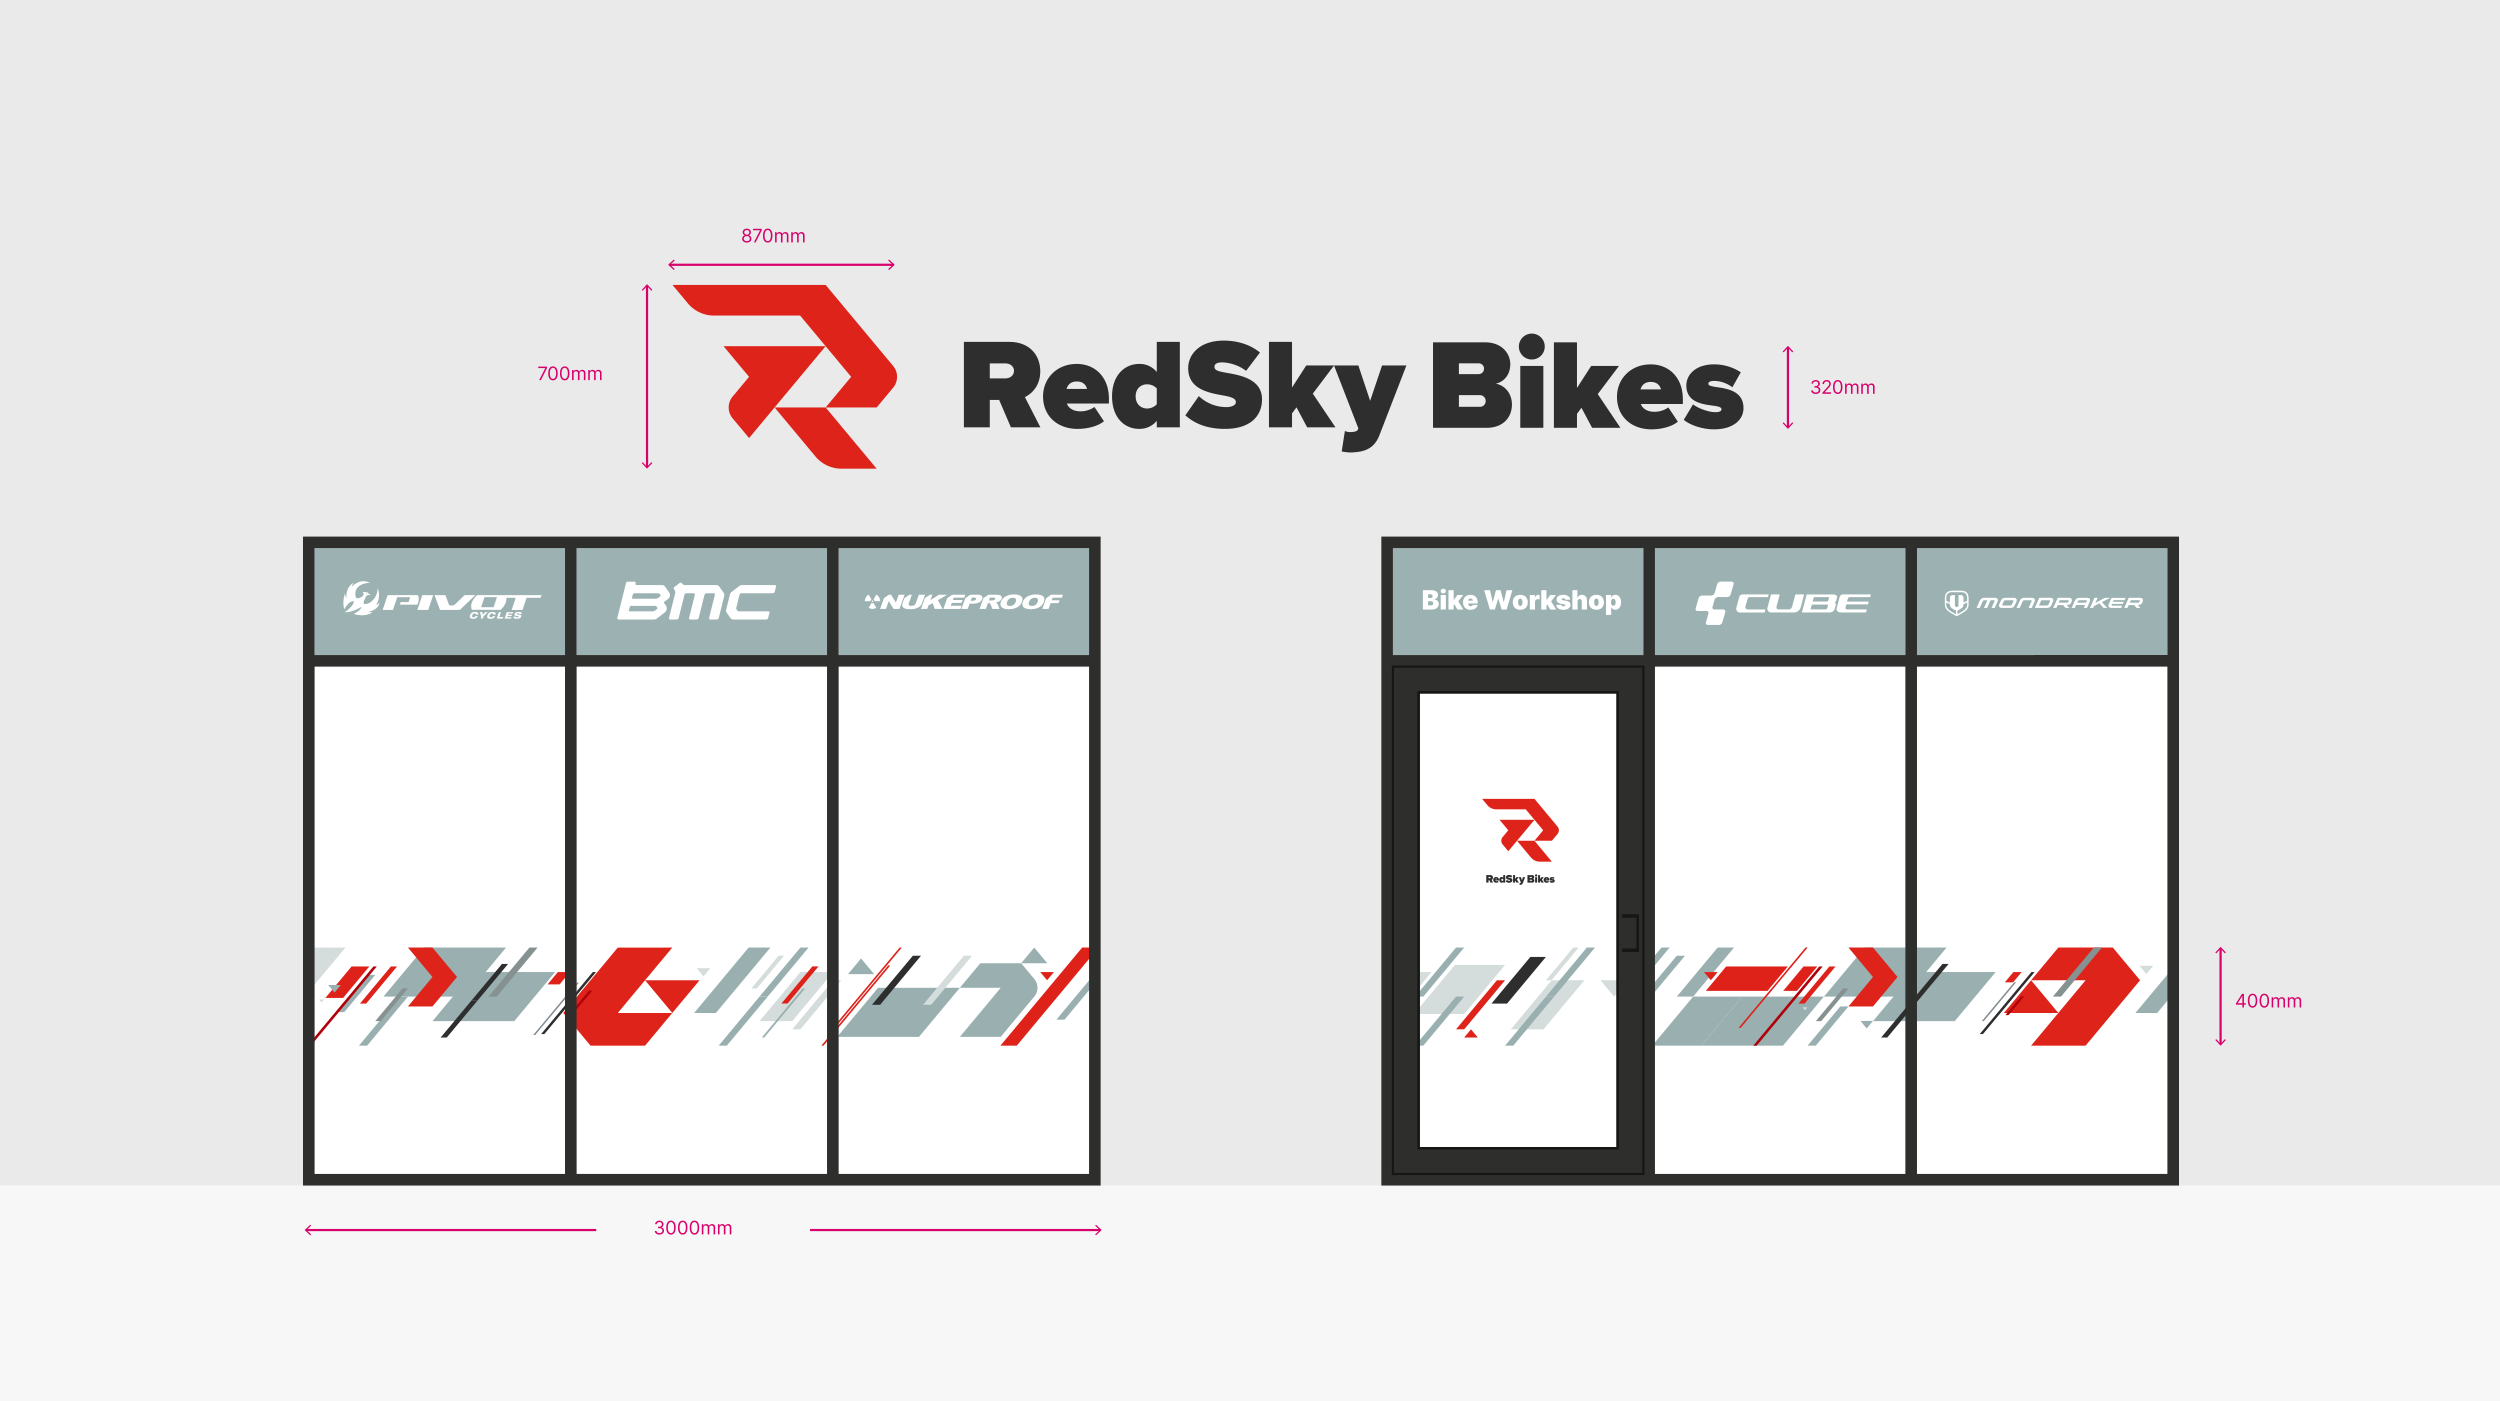 <?xml version="1.0" encoding="UTF-8"?>
<svg xmlns="http://www.w3.org/2000/svg" xmlns:xlink="http://www.w3.org/1999/xlink" width="1609" height="902" viewBox="0 0 1609 902">
  <rect x="0" y="0" width="1609" height="902" fill="#808080" stroke="none"/>
  <defs>
    <clipPath id="clip-Artboard_4">
      <rect width="1609" height="902"></rect>
    </clipPath>
  </defs>
  <g id="Artboard_4" data-name="Artboard – 4" clip-path="url(#clip-Artboard_4)">
    <rect width="1609" height="902" fill="#fff"></rect>
    <path id="Path_7435" data-name="Path 7435" d="M0,0H1609V902H0Z" fill="#f7f7f7" style="mix-blend-mode: multiply;isolation: isolate"></path>
    <rect id="Rectangle_525" data-name="Rectangle 525" width="1609" height="763" fill="#e3e3e3" opacity="0.627"></rect>
    <path id="Path_6696" data-name="Path 6696" d="M1468.346,515.2h161.181V841.708H1468.346Zm168.64,0h161.181V841.708H1636.986Zm329.82,326.505H1805.625V515.2h161.181Z" transform="translate(-571.857 -86.163)" fill="#fff"></path>
    <rect id="Rectangle_132" data-name="Rectangle 132" width="161.181" height="68.782" transform="translate(896.49 352.799)" fill="#9bb1b2"></rect>
    <rect id="Rectangle_133" data-name="Rectangle 133" width="161.181" height="68.782" transform="translate(1065.129 352.799)" fill="#9bb1b2"></rect>
    <rect id="Rectangle_134" data-name="Rectangle 134" width="161.181" height="68.782" transform="translate(1233.768 352.799)" fill="#9bb1b2"></rect>
    <path id="Path_6697" data-name="Path 6697" d="M611.159,453.59H449.978V384.808H611.159Zm-329.82-68.782H442.52V453.59H281.339ZM779.8,453.59H618.617V384.808H779.8Z" transform="translate(-78.881 -32.009)" fill="#9bb1b2"></path>
    <path id="Path_6698" data-name="Path 6698" d="M281.339,515.2H442.52V841.708H281.339Zm168.639,0H611.159V841.708H449.978ZM779.8,841.707H618.617V515.2H779.8Z" transform="translate(-78.881 -86.163)" fill="#fff"></path>
    <path id="Path_6699" data-name="Path 6699" d="M1608.175,683.816h-22.456l5.614,6.737-3.617,4.341a3.743,3.743,0,0,0,0,4.792l3.617,4.341,5.614-6.736,5.615-6.737Z" transform="translate(-620.604 -156.19)" fill="#de231a"></path>
    <path id="Path_6700" data-name="Path 6700" d="M1615.045,683.378a3.743,3.743,0,0,0,0-4.792l-3.617-4.341-5.614-6.736-5.614-6.737h-33.683l3.37,4.043a7.486,7.486,0,0,0,5.75,2.694h18.95l5.614,6.736,5.614,6.737-5.614,6.737h11.228Z" transform="translate(-612.628 -146.62)" fill="#de231a"></path>
    <path id="Path_6701" data-name="Path 6701" d="M1610.536,713.6l3.37,4.043a7.484,7.484,0,0,0,5.75,2.694h7.721l-5.614-6.737-5.614-6.737h-11.228Z" transform="translate(-628.578 -165.76)" fill="#de231a"></path>
    <path id="Path_6702" data-name="Path 6702" d="M1018.767,195.1h-6.021v17.65H996.086V157.743h29.361c12.866,0,19.795,8.577,19.795,18.887,0,9.484-5.526,14.516-9.9,16.66l9.98,19.464h-18.97Zm4.124-23.506h-10.145v9.65h10.145c2.8,0,5.442-1.815,5.442-4.866,0-2.969-2.639-4.784-5.442-4.784" transform="translate(-375.723 62.293)" fill="#2d2e2d"></path>
    <path id="Path_6703" data-name="Path 6703" d="M1104.92,182.005c11.711,0,20.7,8.413,20.7,22.433v3.052H1098.57c.825,2.557,3.711,5.031,8.742,5.031a15.734,15.734,0,0,0,8.99-2.8l6.1,9.155c-3.958,3.382-11.051,4.949-16.989,4.949-12.453,0-22.186-7.835-22.186-20.949,0-11.546,8.825-20.866,21.691-20.866m-6.516,16.083h13.114c-.412-1.732-1.814-4.784-6.6-4.784-4.536,0-6.021,2.969-6.516,4.784" transform="translate(-411.914 52.217)" fill="#2d2e2d"></path>
    <path id="Path_6704" data-name="Path 6704" d="M1187.955,208.547a14.343,14.343,0,0,1-11.217,5.2c-9.65,0-17.568-7.257-17.568-20.949,0-13.2,7.754-20.866,17.568-20.866a14.011,14.011,0,0,1,11.217,5.2V157.743H1202.8v55.011h-14.846Zm0-20.866a8.624,8.624,0,0,0-6.186-2.639c-4.041,0-7.422,2.8-7.422,7.752s3.381,7.835,7.422,7.835a8.712,8.712,0,0,0,6.186-2.721Z" transform="translate(-443.453 62.293)" fill="#2d2e2d"></path>
    <path id="Path_6705" data-name="Path 6705" d="M1248.542,192.044a25.637,25.637,0,0,0,17.732,7.093c3.134,0,6.1-1.072,6.1-3.216s-2.309-3.216-7.752-4.207c-9.072-1.649-22.928-3.793-22.928-17.567,0-9.319,7.753-17.814,22.845-17.814,8.991,0,17.073,2.556,23.342,7.67l-8.908,11.794a27.387,27.387,0,0,0-15.34-5.443c-4.124,0-5.031,1.485-5.031,2.886,0,2.145,2.227,2.887,8.082,3.877,9.073,1.566,22.516,4.206,22.516,16.907,0,12.124-8.99,19.134-23.753,19.134-11.711,0-19.711-3.464-25.567-8.742Z" transform="translate(-476.974 62.879)" fill="#2d2e2d"></path>
    <path id="Path_6706" data-name="Path 6706" d="M1349.622,199.888l-2.887,3.876v8.99h-14.845V157.743h14.845V187.1l9.155-14.186h17.9l-13.69,18.145,14.6,21.691h-18.228Z" transform="translate(-515.186 62.293)" fill="#2d2e2d"></path>
    <path id="Path_6707" data-name="Path 6707" d="M1413.631,226.585c2.887,0,4.7-.5,5.2-1.567l.33-.825-15.67-40.5h15.67l7.588,22.764,7.67-22.764h15.67l-17.32,44.784c-3.547,9.238-10.144,10.969-18.557,11.217a30.244,30.244,0,0,1-5.774-.66l2.062-13.2a7,7,0,0,0,3.134.743" transform="translate(-544.92 51.514)" fill="#2d2e2d"></path>
    <path id="Path_6708" data-name="Path 6708" d="M1512.474,158.236h33.4c11.382,0,16.33,7.588,16.33,14.021,0,6.846-4.041,11.465-9.4,12.619,5.938.907,10.474,6.35,10.474,13.443,0,7.671-5.2,14.928-16.247,14.928h-34.557ZM1542,178.69a3.475,3.475,0,0,0,3.3-3.547,3.381,3.381,0,0,0-3.3-3.382h-12.867v6.929Zm.495,21.031a3.64,3.64,0,0,0,3.876-3.712,3.75,3.75,0,0,0-3.876-3.794h-13.361v7.506Z" transform="translate(-590.184 62.089)" fill="#2d2e2d"></path>
    <path id="Path_6709" data-name="Path 6709" d="M1606.979,156.974a8.33,8.33,0,1,1,8.331,8.329,8.307,8.307,0,0,1-8.331-8.329m.907,12.454h14.845v39.835h-14.845Z" transform="translate(-629.433 66.072)" fill="#2d2e2d"></path>
    <path id="Path_6710" data-name="Path 6710" d="M1663.275,200.38l-2.887,3.876v8.99h-14.846V158.235h14.846V187.6l9.154-14.186h17.9l-13.69,18.145,14.6,21.691H1670.12Z" transform="translate(-645.448 62.089)" fill="#2d2e2d"></path>
    <path id="Path_6711" data-name="Path 6711" d="M1736.673,182.5c11.711,0,20.7,8.412,20.7,22.433v3.052h-27.052c.824,2.556,3.712,5.031,8.742,5.031a15.743,15.743,0,0,0,8.99-2.8l6.1,9.154c-3.958,3.382-11.051,4.949-16.99,4.949-12.454,0-22.185-7.835-22.185-20.949,0-11.546,8.825-20.866,21.691-20.866m-6.516,16.082h13.114c-.412-1.732-1.814-4.783-6.6-4.783-4.537,0-6.021,2.968-6.516,4.783" transform="translate(-674.287 52.012)" fill="#2d2e2d"></path>
    <path id="Path_6712" data-name="Path 6712" d="M1794.438,208.231c3.133,2.474,9.9,5.031,14.351,5.031,3.051,0,3.958-.824,3.958-1.9,0-1.32-1.814-1.815-5.608-2.31-6.681-.907-16.991-2.145-16.991-12.949,0-7.175,6.269-13.608,17.815-13.608a31.279,31.279,0,0,1,17.237,5.113l-5.444,9.65a19.714,19.714,0,0,0-11.711-4.124c-2.144,0-3.711.578-3.711,1.732s1.155,1.65,5.114,2.227c6.681.99,17.484,2.392,17.484,13.526,0,7.918-7.093,13.691-18.887,13.691-7.34,0-15.258-2.557-19.546-6.1Z" transform="translate(-704.819 52.012)" fill="#2d2e2d"></path>
    <path id="Path_6713" data-name="Path 6713" d="M797.224,162.48H731.519l16.426,19.712-10.584,12.7a10.951,10.951,0,0,0,0,14.021l10.584,12.7L764.372,201.9,780.8,182.192Z" transform="translate(-265.846 60.326)" fill="#de231a"></path>
    <path id="Path_6714" data-name="Path 6714" d="M817.325,161.2a10.951,10.951,0,0,0,0-14.021l-10.584-12.7-16.426-19.712L773.889,95.054H675.331l9.859,11.831a21.9,21.9,0,0,0,16.825,7.88h55.447l16.426,19.712,16.426,19.712L773.889,173.9h32.853Z" transform="translate(-242.51 88.329)" fill="#de231a"></path>
    <path id="Path_6715" data-name="Path 6715" d="M804.133,249.618l9.859,11.831a21.9,21.9,0,0,0,16.826,7.88h22.594l-16.426-19.712L820.56,229.906H787.707Z" transform="translate(-289.181 32.323)" fill="#de231a"></path>
    <path id="Path_6716" data-name="Path 6716" d="M1573.073,747.93h-.529v1.55h-1.463v-4.831h2.578a1.607,1.607,0,0,1,1.738,1.659,1.557,1.557,0,0,1-.87,1.463l.876,1.709h-1.666Zm.362-2.064h-.891v.847h.891a.427.427,0,1,0,0-.847" transform="translate(-614.523 -181.455)" fill="#2d2e2d"></path>
    <path id="Path_6717" data-name="Path 6717" d="M1580.638,746.78a1.8,1.8,0,0,1,1.817,1.97v.268h-2.375a.744.744,0,0,0,.768.442,1.379,1.379,0,0,0,.789-.247l.535.8a2.468,2.468,0,0,1-1.491.434,1.838,1.838,0,1,1-.043-3.671m-.573,1.412h1.151a.535.535,0,0,0-.579-.42.544.544,0,0,0-.573.42" transform="translate(-617.701 -182.34)" fill="#2d2e2d"></path>
    <path id="Path_6718" data-name="Path 6718" d="M1587.929,749.111a1.262,1.262,0,0,1-.985.456c-.847,0-1.542-.637-1.542-1.839a1.615,1.615,0,0,1,1.542-1.832,1.231,1.231,0,0,1,.985.457v-1.7h1.3v4.83h-1.3Zm0-1.832a.757.757,0,0,0-.543-.232.685.685,0,0,0,0,1.369.764.764,0,0,0,.543-.239Z" transform="translate(-620.472 -181.455)" fill="#2d2e2d"></path>
    <path id="Path_6719" data-name="Path 6719" d="M1593.249,747.662a2.248,2.248,0,0,0,1.557.623c.275,0,.535-.094.535-.282s-.2-.282-.68-.37c-.8-.144-2.013-.333-2.013-1.542,0-.818.681-1.564,2.006-1.564a3.187,3.187,0,0,1,2.049.673l-.782,1.036a2.4,2.4,0,0,0-1.346-.478c-.363,0-.442.13-.442.254,0,.188.2.254.71.34.8.137,1.977.37,1.977,1.484,0,1.065-.789,1.68-2.086,1.68a3.182,3.182,0,0,1-2.245-.768Z" transform="translate(-623.415 -181.404)" fill="#2d2e2d"></path>
    <path id="Path_6720" data-name="Path 6720" d="M1602.125,748.35l-.254.34v.789h-1.3v-4.83h1.3v2.578l.8-1.245h1.572l-1.2,1.593,1.282,1.9h-1.6Z" transform="translate(-626.771 -181.455)" fill="#2d2e2d"></path>
    <path id="Path_6721" data-name="Path 6721" d="M1607.746,750.694c.254,0,.413-.043.457-.137l.029-.072-1.376-3.556h1.376l.667,2,.673-2h1.376l-1.521,3.933a1.516,1.516,0,0,1-1.63.985,2.641,2.641,0,0,1-.507-.058l.181-1.158a.62.62,0,0,0,.275.065" transform="translate(-629.382 -182.401)" fill="#2d2e2d"></path>
    <path id="Path_6722" data-name="Path 6722" d="M1616.424,744.693h2.934a1.287,1.287,0,0,1,1.434,1.231,1.065,1.065,0,0,1-.826,1.108,1.14,1.14,0,0,1,.92,1.18,1.294,1.294,0,0,1-1.427,1.311h-3.035Zm2.593,1.8a.3.3,0,0,0,.289-.311.3.3,0,0,0-.289-.3h-1.13v.608Zm.043,1.847a.32.32,0,0,0,.34-.326.329.329,0,0,0-.34-.333h-1.174v.659Z" transform="translate(-633.355 -181.473)" fill="#2d2e2d"></path>
    <path id="Path_6723" data-name="Path 6723" d="M1624.723,744.581a.731.731,0,1,1,.732.731.73.73,0,0,1-.732-.731m.08,1.094h1.3v3.5h-1.3Z" transform="translate(-636.802 -181.123)" fill="#2d2e2d"></path>
    <path id="Path_6724" data-name="Path 6724" d="M1629.666,748.393l-.254.34v.789h-1.3v-4.83h1.3v2.578l.8-1.245h1.572l-1.2,1.593,1.281,1.9h-1.6Z" transform="translate(-638.208 -181.473)" fill="#2d2e2d"></path>
    <path id="Path_6725" data-name="Path 6725" d="M1636.111,746.823a1.8,1.8,0,0,1,1.817,1.97v.268h-2.375a.744.744,0,0,0,.768.442,1.38,1.38,0,0,0,.79-.247l.536.8a2.469,2.469,0,0,1-1.491.435,1.838,1.838,0,1,1-.043-3.672m-.573,1.412h1.151a.535.535,0,0,0-.579-.42.544.544,0,0,0-.573.42" transform="translate(-640.741 -182.358)" fill="#2d2e2d"></path>
    <path id="Path_6726" data-name="Path 6726" d="M1641.183,749.082a2.484,2.484,0,0,0,1.26.442c.268,0,.348-.073.348-.167,0-.116-.159-.16-.493-.2-.586-.079-1.491-.188-1.491-1.137,0-.63.55-1.194,1.564-1.194a2.743,2.743,0,0,1,1.514.449l-.478.847a1.729,1.729,0,0,0-1.028-.363c-.188,0-.326.051-.326.152s.1.145.449.2c.586.087,1.536.21,1.536,1.187,0,.7-.623,1.2-1.658,1.2a2.918,2.918,0,0,1-1.717-.536Z" transform="translate(-643.421 -182.358)" fill="#2d2e2d"></path>
    <path id="Path_6727" data-name="Path 6727" d="M572.654,887.594h35.081l17.541-21.049H590.194L607.735,845.5l17.541-21.049H590.194L572.654,845.5l-17.541,21.049Z" transform="translate(-192.582 -214.596)" fill="#de231a"></path>
    <path id="Path_6728" data-name="Path 6728" d="M680.194,860.448H645.113L662.654,881.5Z" transform="translate(-229.96 -229.547)" fill="#de231a"></path>
    <path id="Path_6729" data-name="Path 6729" d="M437.424,851.448l-26.311,31.573h52.622l26.311-31.573Z" transform="translate(-132.777 -225.809)" fill="#99afb0"></path>
    <path id="Path_6730" data-name="Path 6730" d="M383.424,824.448l-26.311,31.573h52.622l26.311-31.573Z" transform="translate(-110.351 -214.596)" fill="#99afb0"></path>
    <path id="Path_6731" data-name="Path 6731" d="M882.95,868.722,856.639,900.3h52.622l26.311-31.573Z" transform="translate(-317.809 -232.983)" fill="#99afb0"></path>
    <path id="Path_6732" data-name="Path 6732" d="M731.375,910.021h-5.262l26.311-31.573h5.262Z" transform="translate(-263.6 -237.023)" fill="#99afb0"></path>
    <path id="Path_6733" data-name="Path 6733" d="M776.375,856.021h-5.262l26.311-31.573h5.262Z" transform="translate(-282.289 -214.596)" fill="#99afb0"></path>
    <path id="Path_6734" data-name="Path 6734" d="M424.06,906.628h-3.947l19.733-23.68h3.947Z" transform="translate(-136.516 -238.892)" fill="#2d2e2d"></path>
    <path id="Path_6735" data-name="Path 6735" d="M457.81,866.128h-3.947l19.733-23.68h3.947Z" transform="translate(-150.532 -222.072)" fill="#2d2e2d"></path>
    <path id="Path_6736" data-name="Path 6736" d="M792.162,883.021H771.113l26.311-31.573h21.049Z" transform="translate(-282.289 -225.809)" fill="#d4dcdc"></path>
    <path id="Path_6737" data-name="Path 6737" d="M298.427,824.453l-23.756,28.509V827.7l2.707-3.251Z" transform="translate(-76.111 -214.598)" fill="#d4dcdc"></path>
    <path id="Path_6738" data-name="Path 6738" d="M765.621,854.5h-3.508l17.541-21.049h3.508Z" transform="translate(-278.551 -218.334)" fill="#d4dcdc"></path>
    <path id="Path_6739" data-name="Path 6739" d="M1118.907,860.622v6.315l-15.787,18.944h-5.262Z" transform="translate(-417.99 -229.619)" fill="#99afb0"></path>
    <path id="Path_6740" data-name="Path 6740" d="M478.067,856.021h-5.262l26.311-31.573h5.262Z" transform="translate(-158.398 -214.596)" fill="#869191"></path>
    <path id="Path_6741" data-name="Path 6741" d="M775.206,901.021h-1.54l26.311-31.573h1.54Z" transform="translate(-283.35 -233.285)" fill="#99afb0"></path>
    <path id="Path_6742" data-name="Path 6742" d="M812.375,892.021h-5.262l26.311-31.573h5.262Z" transform="translate(-297.24 -229.547)" fill="#d4dcdc"></path>
    <path id="Path_6743" data-name="Path 6743" d="M713.146,866.545H699.113l35.081-42.1h14.033Z" transform="translate(-252.387 -214.596)" fill="#99afb0"></path>
    <path id="Path_6744" data-name="Path 6744" d="M883.549,844.084h-1.382L839.113,895.75H840.5Z" transform="translate(-310.53 -222.751)" fill="#de221a"></path>
    <path id="Path_6745" data-name="Path 6745" d="M900.138,865.021h-5.262l26.311-31.573h5.262Z" transform="translate(-333.688 -218.334)" fill="#2d2e2d"></path>
    <path id="Path_6746" data-name="Path 6746" d="M956.375,865.021h-5.262l26.311-31.573h5.262Z" transform="translate(-357.045 -218.334)" fill="#d4dcdc"></path>
    <path id="Path_6747" data-name="Path 6747" d="M1062.343,887.594h-10.524l52.622-63.146h10.524Z" transform="translate(-407.957 -214.596)" fill="#de221a"></path>
    <path id="Path_6748" data-name="Path 6748" d="M335.375,910.021h-5.262l26.311-31.573h5.262Z" transform="translate(-99.137 -237.023)" fill="#99afb0"></path>
    <path id="Path_6749" data-name="Path 6749" d="M351.621,890.5h-3.508l17.541-21.049h3.508Z" transform="translate(-106.613 -233.285)" fill="#869191"></path>
    <path id="Path_6750" data-name="Path 6750" d="M407.793,833.92l-7.893-9.472H384.113l7.893,9.472,7.893,9.472-7.893,9.472-7.893,9.472H399.9l7.893-9.472,7.893-9.472Z" transform="translate(-121.564 -214.596)" fill="#de231a"></path>
    <path id="Path_6751" data-name="Path 6751" d="M896.149,824.448h-1.382l-43.054,51.665H853.1Z" transform="translate(-315.763 -214.596)" fill="#de221a"></path>
    <path id="Path_6752" data-name="Path 6752" d="M1095.488,851.448h-8.77l4.385,5.262Z" transform="translate(-417.197 -225.809)" fill="#de221a"></path>
    <path id="Path_6753" data-name="Path 6753" d="M868.521,846.553h16.833l-8.417-10.1Z" transform="translate(-322.743 -219.582)" fill="#99afb0"></path>
    <path id="Path_6754" data-name="Path 6754" d="M1017.95,857.509H991.639l13.156-15.787h26.311l8.476,10.172a8.772,8.772,0,0,1,0,11.23l-8.476,10.172-13.156,15.787H991.639l13.156-15.787Z" transform="translate(-373.876 -221.77)" fill="#99afb0"></path>
    <path id="Path_6755" data-name="Path 6755" d="M1059.113,834.548h16.833l-8.417-10.1Z" transform="translate(-401.898 -214.596)" fill="#99afb0"></path>
    <path id="Path_6756" data-name="Path 6756" d="M710.685,847.146h-8.77l4.385,5.262Z" transform="translate(-253.55 -224.023)" fill="#d4dcdc"></path>
    <path id="Path_6757" data-name="Path 6757" d="M311.206,878.52H307.22l19.929-23.914h3.986Z" transform="translate(-89.63 -227.121)" fill="#99afb0"></path>
    <path id="Path_6758" data-name="Path 6758" d="M335.277,869.138h-3.986l19.929-23.914h3.986Z" transform="translate(-99.627 -223.224)" fill="#de221a"></path>
    <path id="Path_6759" data-name="Path 6759" d="M799.148,869.1h-3.986l19.929-23.914h3.986Z" transform="translate(-292.276 -223.208)" fill="#de221a"></path>
    <path id="Path_6760" data-name="Path 6760" d="M321.533,845.224l-16.876,20.251H293.227L310.1,845.224Z" transform="translate(-83.818 -223.225)" fill="#de221a"></path>
    <path id="Path_6761" data-name="Path 6761" d="M318.157,845.224l-42.5,51H273.47l42.5-51Z" transform="translate(-75.612 -223.225)" fill="#b00009"></path>
    <path id="Path_6762" data-name="Path 6762" d="M289.451,881.6h-3.213l1.607,1.928Z" transform="translate(-80.915 -238.334)" fill="#d4dcdc"></path>
    <path id="Path_6763" data-name="Path 6763" d="M304.46,865.636h-8.1l4.05,4.86Z" transform="translate(-85.119 -231.702)" fill="#99afb0"></path>
    <path id="Path_6764" data-name="Path 6764" d="M552.151,851.448l-6.6,7.917h-7.743l6.6-7.917Z" transform="translate(-185.396 -225.809)" fill="#de221a"></path>
    <path id="Path_6765" data-name="Path 6765" d="M532.776,891.346h-2.071l33.249-39.9h2.071Z" transform="translate(-182.445 -225.809)" fill="#2d2e2d"></path>
    <path id="Path_6766" data-name="Path 6766" d="M568.3,883.924h-2.013l10.063-12.075h2.013Z" transform="translate(-197.225 -234.282)" fill="#b00009"></path>
    <path id="Path_6767" data-name="Path 6767" d="M523.288,896.74H522L550.118,863H551.4Z" transform="translate(-178.831 -230.608)" fill="#848c92"></path>
    <path id="Path_6768" data-name="Path 6768" d="M1619.139,892.021H1598.09l26.311-31.573h21.049Z" transform="translate(-625.74 -229.547)" fill="#d4dcdc"></path>
    <path id="Path_6769" data-name="Path 6769" d="M1523.841,875.166h-32.3l26.311-31.573h32.3Z" transform="translate(-581.49 -222.547)" fill="#d4dcdc"></path>
    <path id="Path_6770" data-name="Path 6770" d="M2223.406,824.448h-35.082L2170.784,845.5h35.082l-17.541,21.049-17.541,21.049h35.082l17.541-21.049,17.541-21.049Z" transform="translate(-863.586 -214.596)" fill="#de231a"></path>
    <path id="Path_6771" data-name="Path 6771" d="M2140.784,881.5h35.081l-17.541-21.049Z" transform="translate(-851.128 -229.547)" fill="#de231a"></path>
    <path id="Path_6772" data-name="Path 6772" d="M2023.095,851.448l-26.311,31.573h52.622l26.311-31.573Z" transform="translate(-791.322 -225.809)" fill="#99afb0"></path>
    <path id="Path_6773" data-name="Path 6773" d="M1833.962,878.448l-26.311,31.573h52.622l26.311-31.573Z" transform="translate(-712.774 -237.023)" fill="#99afb0"></path>
    <path id="Path_6774" data-name="Path 6774" d="M1969.095,824.448l-26.311,31.573h52.622l26.311-31.573Z" transform="translate(-768.896 -214.596)" fill="#99afb0"></path>
    <path id="Path_6775" data-name="Path 6775" d="M2045.25,842.448l-19.733,23.68-19.733,23.68h3.947l19.733-23.68,19.733-23.68Z" transform="translate(-795.061 -222.072)" fill="#2d2e2d"></path>
    <path id="Path_6776" data-name="Path 6776" d="M2200.046,856.021h-5.262l26.311-31.573h5.262Z" transform="translate(-873.554 -214.596)" fill="#869191"></path>
    <path id="Path_6777" data-name="Path 6777" d="M2310.824,844.733v16.839l-11.168,13.4h-14.032Z" transform="translate(-911.281 -223.02)" fill="#99afb0"></path>
    <path id="Path_6778" data-name="Path 6778" d="M1597.046,910.021h-5.262l26.311-31.573h5.262Z" transform="translate(-623.122 -237.023)" fill="#99afb0"></path>
    <path id="Path_6779" data-name="Path 6779" d="M1642.046,856.021h-5.262l26.311-31.573h5.262Z" transform="translate(-641.811 -214.596)" fill="#99afb0"></path>
    <path id="Path_6780" data-name="Path 6780" d="M1640.292,845.5h-3.508l17.541-21.049h3.508Z" transform="translate(-641.811 -214.596)" fill="#d4dcdc"></path>
    <path id="Path_6781" data-name="Path 6781" d="M1586.807,864.8h-10.023l25.058-30.07h10.023Z" transform="translate(-616.893 -218.868)" fill="#2d2e2d"></path>
    <path id="Path_6782" data-name="Path 6782" d="M1791.308,856.021h-10.524l26.311-31.573h10.524Z" transform="translate(-701.616 -214.596)" fill="#99afb0"></path>
    <path id="Path_6783" data-name="Path 6783" d="M1741.046,865.021h-5.262l26.311-31.573h5.262Z" transform="translate(-682.927 -218.334)" fill="#99afb0"></path>
    <path id="Path_6784" data-name="Path 6784" d="M1785.357,910.021h-31.573l26.311-31.573h31.573Z" transform="translate(-690.402 -237.023)" fill="#99afb0"></path>
    <path id="Path_6785" data-name="Path 6785" d="M1498.046,856.021h-5.262l26.311-31.573h5.262Z" transform="translate(-582.007 -214.596)" fill="#99afb0"></path>
    <path id="Path_6786" data-name="Path 6786" d="M1724.171,856.021h-5.262l26.311-31.573h5.262Z" transform="translate(-675.918 -214.596)" fill="#99afb0"></path>
    <path id="Path_6787" data-name="Path 6787" d="M1951.092,889.253l-21.049,25.259h-5.262l21.049-25.259Z" transform="translate(-761.419 -241.51)" fill="#99afb0"></path>
    <path id="Path_6788" data-name="Path 6788" d="M1543.046,892.021h-5.262l26.311-31.573h5.262Z" transform="translate(-600.695 -229.547)" fill="#de231a"></path>
    <path id="Path_6789" data-name="Path 6789" d="M1498.046,910.021h-5.262l26.311-31.573h5.262Z" transform="translate(-582.007 -237.023)" fill="#99afb0"></path>
    <path id="Path_6790" data-name="Path 6790" d="M1937.292,890.5h-3.508l17.541-21.049h3.508Z" transform="translate(-765.158 -233.285)" fill="#869191"></path>
    <path id="Path_6791" data-name="Path 6791" d="M1993.464,833.92l-7.893-9.472h-15.787l7.893,9.472,7.894,9.472-7.894,9.472-7.893,9.472h15.787l7.893-9.472,7.893-9.472Z" transform="translate(-780.109 -214.596)" fill="#de231a"></path>
    <path id="Path_6792" data-name="Path 6792" d="M1546.784,919.71h8.77l-4.385-5.262Z" transform="translate(-604.434 -251.974)" fill="#de221a"></path>
    <path id="Path_6793" data-name="Path 6793" d="M1819.554,851.448h-8.771l4.385,5.262Z" transform="translate(-714.075 -225.809)" fill="#de221a"></path>
    <path id="Path_6794" data-name="Path 6794" d="M1715.994,844.274h16.833l-8.417-10.1Z" transform="translate(-674.708 -218.635)" fill="#99afb0"></path>
    <path id="Path_6795" data-name="Path 6795" d="M2298.946,844.556h-8.77l4.385,5.262Z" transform="translate(-913.171 -222.947)" fill="#d4dcdc"></path>
    <path id="Path_6796" data-name="Path 6796" d="M1714.325,860.448h-17.541l8.771,10.525Z" transform="translate(-666.729 -229.547)" fill="#d4dcdc"></path>
    <path id="Path_6797" data-name="Path 6797" d="M1498.325,851.448h-17.541l8.77,10.525Z" transform="translate(-577.022 -225.809)" fill="#d4dcdc"></path>
    <path id="Path_6798" data-name="Path 6798" d="M1918.676,869.138h-3.986l19.928-23.914h3.986Z" transform="translate(-757.229 -223.224)" fill="#de221a"></path>
    <path id="Path_6799" data-name="Path 6799" d="M1919.906,845.224,1906.8,860.951h-8.877l13.106-15.728Z" transform="translate(-750.265 -223.225)" fill="#de221a"></path>
    <path id="Path_6800" data-name="Path 6800" d="M1865.57,845.224l-13.106,15.728h-39.706l13.106-15.728Z" transform="translate(-714.895 -223.225)" fill="#de221a"></path>
    <path id="Path_6801" data-name="Path 6801" d="M1909.644,845.224l-42.5,51h-2.186l42.5-51Z" transform="translate(-736.574 -223.225)" fill="#b00009"></path>
    <path id="Path_6802" data-name="Path 6802" d="M1922.394,890.2h-3.213l1.607,1.928Z" transform="translate(-759.094 -241.906)" fill="#d4dcdc"></path>
    <path id="Path_6803" data-name="Path 6803" d="M1991.03,905.207h-8.1l4.05,4.86Z" transform="translate(-785.569 -248.136)" fill="#99afb0"></path>
    <path id="Path_6804" data-name="Path 6804" d="M2152.721,851.448l-5.49,6.588h-5.32l5.491-6.588Z" transform="translate(-851.595 -225.809)" fill="#de221a"></path>
    <path id="Path_6805" data-name="Path 6805" d="M2116.341,891.346h-2.071l33.249-39.9h2.071Z" transform="translate(-840.115 -225.809)" fill="#2d2e2d"></path>
    <path id="Path_6806" data-name="Path 6806" d="M2144.553,890.252h-2.012l10.062-12.075h2.013Z" transform="translate(-851.857 -236.91)" fill="#b00009"></path>
    <path id="Path_6807" data-name="Path 6807" d="M2138.6,862.713l-20.827,24.99h-1.28l20.821-24.99Z" transform="translate(-841.038 -230.488)" fill="#848c92"></path>
    <path id="Path_6808" data-name="Path 6808" d="M272.141,876.818l1.555-1.865v.433L272.351,877Z" transform="translate(-75.061 -235.571)" fill="#de221a"></path>
    <path id="Path_6809" data-name="Path 6809" d="M2329.173,878.453,2327.881,880v-.357l.994-1.193Z" transform="translate(-928.831 -237.025)" fill="#de221a"></path>
    <path id="Path_6810" data-name="Path 6810" d="M1893.265,824.448h-1.382l-43.054,51.665h1.382Z" transform="translate(-729.875 -214.596)" fill="#de221a"></path>
    <path id="Path_6811" data-name="Path 6811" d="M1938.707,435.737l-16.859,0a.309.309,0,0,0-.279.21l-3.011,11.186a.155.155,0,0,0,.158.209l17.189.009c3.14.015,3.6-1.641,4.024-3.231l.409-1.489a1.273,1.273,0,0,0-.548-1.581c-.161-.1-.188-.281.007-.351a1.227,1.227,0,0,0,.816-1.021l.55-2.028c.3-1.114-.923-1.91-2.456-1.91m-3.392,7.161-.384,1.4a1.464,1.464,0,0,1-1.486,1.068l-9.363.02.838-3.127h9.8c.314,0,.681.277.6.641m.6-4.6-.357,1.271c-.184.641-.758.748-1.295.748h-8.823l.77-2.828h9.082c.678.016.783.184.624.809" transform="translate(-758.832 -53.159)" fill="#fff"></path>
    <path id="Path_6812" data-name="Path 6812" d="M1821.824,431.587a2.461,2.461,0,0,0,2.228-1.677l1.9-6.595a1.246,1.246,0,0,0-1.263-1.677H1817.6a2.461,2.461,0,0,0-2.228,1.677l-1.608,5.6a2.461,2.461,0,0,1-2.228,1.677h-5.873a2.46,2.46,0,0,0-2.227,1.678l-1.9,6.6a1.246,1.246,0,0,0,1.263,1.677h5.687a1.246,1.246,0,0,1,1.263,1.677l-1.616,5.626a1.246,1.246,0,0,0,1.263,1.678h7.086a2.461,2.461,0,0,0,2.228-1.678l1.895-6.6a1.246,1.246,0,0,0-1.263-1.677h-5.686a1.247,1.247,0,0,1-1.264-1.678l1.331-4.633a2.461,2.461,0,0,1,2.228-1.677Z" transform="translate(-710.209 -47.305)" fill="#fff"></path>
    <path id="Path_6813" data-name="Path 6813" d="M1866.945,435.733h-16.659a2.313,2.313,0,0,0-2.113,1.621l-1.851,6.93a2.4,2.4,0,0,0,2.535,3.09l15.445-.005a.3.3,0,0,0,.275-.212l.413-1.541a.159.159,0,0,0-.161-.211h-11a1.583,1.583,0,0,1-1.59-2.239l1.3-4.471c.322-1.066.752-1.235,1.817-1.235h11.119a.3.3,0,0,0,.275-.211l.35-1.3a.16.16,0,0,0-.162-.211" transform="translate(-728.793 -53.158)" fill="#fff"></path>
    <path id="Path_6814" data-name="Path 6814" d="M1903.972,435.733h-5.213a.315.315,0,0,0-.282.209l-1.88,7.08c-.506,1.928-1.356,2.361-2.831,2.361h-5.652c-1.8,0-1.914-1.026-1.579-2.361l1.888-7.081a.155.155,0,0,0-.157-.209h-5.177a.31.31,0,0,0-.28.209l-2.193,8.169a2.446,2.446,0,0,0,2.488,3.238l14.631-.009a4.63,4.63,0,0,0,4.226-3.242l2.165-8.155a.154.154,0,0,0-.156-.209" transform="translate(-743.032 -53.158)" fill="#fff"></path>
    <path id="Path_6815" data-name="Path 6815" d="M1978.528,435.734h-17.761a2.3,2.3,0,0,0-2.111,1.611l-1.984,7.561c-.267,1.183.988,2.453,2.655,2.457h16.087a.3.3,0,0,0,.275-.211l.412-1.537a.159.159,0,0,0-.162-.21l-12.137.006c-1.757,0-1.488-1.039-1.157-2.238l.248-.926a.114.114,0,0,1,.131-.091h13.631a.3.3,0,0,0,.275-.211l.376-1.4a.159.159,0,0,0-.161-.211h-13.574c-.1,0-.147-.065-.123-.146s.384-1.469.384-1.469c.291-1.082.733-1.235,2.144-1.235h12.08a.3.3,0,0,0,.274-.211l.362-1.327a.159.159,0,0,0-.161-.211" transform="translate(-774.648 -53.159)" fill="#fff"></path>
    <path id="Path_6816" data-name="Path 6816" d="M2164.613,439.466h-4.649c-1.8,0-2.622.756-3.416,2.529l-1.782,3.986h2.053l1.68-3.762c.4-.9.71-1.185,1.624-1.185h3.884c.373,0,.5.112.5.364a.966.966,0,0,1-.094.354l-1.885,4.228h2.053l1.68-3.753a3.051,3.051,0,0,0,.344-1.26c0-.971-.727-1.5-2-1.5" transform="translate(-856.935 -54.709)" fill="#fff"></path>
    <path id="Path_6817" data-name="Path 6817" d="M2144.9,439.466h-5.162c-1.8,0-2.483.532-3.286,2.325l-.644,1.428c-.033.072-.066.146-.1.222l-.005.011a2.622,2.622,0,0,0-.242,1.027c0,.971.728,1.5,2,1.5h5.161c1.8,0,2.483-.541,3.286-2.324l.644-1.428a3.036,3.036,0,0,0,.346-1.26c0-.971-.728-1.5-2-1.5m-.85,3.762c-.393.878-.672,1.185-1.587,1.185h-4.4c-.374,0-.5-.112-.5-.364a.963.963,0,0,1,.093-.355l.654-1.475c.392-.878.672-1.186,1.587-1.186h4.4c.373,0,.5.112.5.364a.946.946,0,0,1-.094.355Z" transform="translate(-848.919 -54.709)" fill="#fff"></path>
    <path id="Path_6818" data-name="Path 6818" d="M2122.467,439.466h-6.516c-1.8,0-2.623.756-3.416,2.529l-1.783,3.986h2.053l1.681-3.762c.4-.9.709-1.185,1.624-1.185h1.632l-2.21,4.947h2.053l2.21-4.947h2.065c.374,0,.5.112.5.364a.965.965,0,0,1-.093.354l-1.886,4.228h2.053l1.681-3.753a3.044,3.044,0,0,0,.344-1.26c0-.971-.728-1.5-2-1.5" transform="translate(-838.654 -54.709)" fill="#fff"></path>
    <path id="Path_6819" data-name="Path 6819" d="M2225.317,439.466h-4.7c-1.8,0-2.623.756-3.416,2.529l-1.783,3.986h2.053l.843-1.886h5.767l-.841,1.886h2.053l1.681-3.753a3.044,3.044,0,0,0,.345-1.26c0-.971-.728-1.5-2-1.5m-.2,2.287-.375.84h-5.766l.167-.374c.4-.9.709-1.185,1.625-1.185h3.938c.374,0,.5.112.5.364a.953.953,0,0,1-.093.355" transform="translate(-882.122 -54.709)" fill="#fff"></path>
    <path id="Path_6820" data-name="Path 6820" d="M2184.789,439.466h-7.047l-2.894,6.515h7.664c1.8,0,2.482-.532,3.285-2.324l.644-1.428a3.046,3.046,0,0,0,.345-1.26c0-.971-.728-1.5-2-1.5m-.85,3.762c-.392.878-.672,1.185-1.587,1.185h-4.77l1.513-3.379h5.087c.374,0,.5.112.5.364a.958.958,0,0,1-.093.355Z" transform="translate(-865.275 -54.709)" fill="#fff"></path>
    <path id="Path_6821" data-name="Path 6821" d="M2283.359,439.466h-7.132l-2.912,6.515h2.053l.836-1.867h3.449l1.689,1.867h2.371v-.037l-1.793-1.951h.514a2.317,2.317,0,0,0,2.511-1.568l.2-.448a2.532,2.532,0,0,0,.233-1.008c0-.9-.672-1.5-2.016-1.5m-.075,2.091-.177.41c-.233.532-.374.626-.952.626h-5.269l.714-1.6h5.293c.308,0,.448.131.448.318a.6.6,0,0,1-.056.243" transform="translate(-906.169 -54.709)" fill="#fff"></path>
    <path id="Path_6822" data-name="Path 6822" d="M2259.284,440.966h7.075l.663-1.484h-9.082l-1.68,3.752a3.039,3.039,0,0,0-.345,1.26c0,.971.728,1.5,2,1.5h6.208l.662-1.485h-6.3c-.373,0-.513-.2-.513-.448a.958.958,0,0,1,.094-.355l.128-.289h6.993l.625-1.391h-7Z" transform="translate(-898.942 -54.716)" fill="#fff"></path>
    <path id="Path_6823" data-name="Path 6823" d="M2248.6,439.5v-.037h-3.4l-4.107,2.184c-.689.364-1.365.732-2.04,1.106.155-.319.33-.695.527-1.162l.962-2.128h-2.053l-2.913,6.515h2.053l.514-1.158,3.519-1.791,2.64,2.949h2.4v-.037l-3.417-3.737Z" transform="translate(-890.495 -54.709)" fill="#fff"></path>
    <path id="Path_6824" data-name="Path 6824" d="M2205.167,439.466h-7.132l-2.912,6.515h2.053l.835-1.867h3.449l1.69,1.867h2.37v-.037l-1.792-1.951h.514a2.316,2.316,0,0,0,2.511-1.568l.2-.448a2.521,2.521,0,0,0,.234-1.008c0-.9-.672-1.5-2.016-1.5m-.075,2.091-.178.41c-.233.532-.374.626-.952.626h-5.269l.714-1.6h5.293c.308,0,.448.131.448.318a.6.6,0,0,1-.056.243" transform="translate(-873.695 -54.709)" fill="#fff"></path>
    <path id="Path_6825" data-name="Path 6825" d="M2086.335,431.627h-5.652c-4,0-4.835,2.4-4.825,5.1v3.945c0,2.773,2,4.437,6.771,6.939l.88.461.879-.461c4.772-2.5,6.771-4.165,6.771-6.939v-3.945c.011-2.7-.827-5.1-4.825-5.1m-3.3,15.124-.879-.461c-4.071-2.135-5.359-3.642-5.359-5.756v-1.413l2.324,1.235v.167c0,1.591.816,2.261,3.067,3.485l.847.46Zm7.18-6.217c0,2.114-1.288,3.621-5.359,5.756l-.878.461v-2.282l.847-.46c2.25-1.224,3.067-1.894,3.067-3.485v-.167l2.323-1.235Zm0-2.5-2.323,1.235v-2.815c0-1.486-.607-2.01-2-2.01h-1.224v7.138l-1.162.607-1.162-.607v-7.138h-1.225c-1.392,0-2,.523-2,2.01v2.815l-2.324-1.235v-1.308c0-2.721,1.016-4.155,3.883-4.155h5.652c2.868,0,3.883,1.434,3.883,4.155Z" transform="translate(-824.164 -51.454)" fill="#fff"></path>
    <path id="Path_6826" data-name="Path 6826" d="M915.817,436.038l-1.844,5.064-3.08-5.064h-1.4l-3.164,2.183-2.537,6.971h3.8l1.83-5.025,3.066,5.025h3.809l3.332-9.154Z" transform="translate(-337.391 -53.286)" fill="#fff"></path>
    <path id="Path_6827" data-name="Path 6827" d="M942.951,436.038H938.92l-2.033,5.583a2.163,2.163,0,0,1-1.02,1.176,3.628,3.628,0,0,1-1.788.415,2.121,2.121,0,0,1-1.492-.421,1.017,1.017,0,0,1-.168-1.169l2.032-5.583h-1.63l-3.192,2.2,0-.034-1.2,3.286a3.776,3.776,0,0,0-.189,1.548,1.783,1.783,0,0,0,.477,1.054,2.927,2.927,0,0,0,1.1.788,5.816,5.816,0,0,0,1.752.372q1.094.093,2.048.094a12.737,12.737,0,0,0,2.939-.306,7.373,7.373,0,0,0,1.894-.757,5.822,5.822,0,0,0,1.592-1.261,4.9,4.9,0,0,0,.919-1.532Z" transform="translate(-347.543 -53.285)" fill="#fff"></path>
    <path id="Path_6828" data-name="Path 6828" d="M965.781,436.038h-5.375l-5.491,3.46,1.259-3.46h-1.652l-3.188,2.2-2.531,6.955h4.04l.813-2.234,2.645-1.532,1.387,3.765h4.975l-2.911-5.7Z" transform="translate(-356.086 -53.286)" fill="#fff"></path>
    <path id="Path_6829" data-name="Path 6829" d="M1049.645,437q-1.317-1.226-4.583-1.226a10.965,10.965,0,0,0-5.422,1.249,6.443,6.443,0,0,0-3.054,3.49,3.4,3.4,0,0,0-.071,2.671,3.12,3.12,0,0,0,1.782,1.56,9.884,9.884,0,0,0,3.48.494,11.832,11.832,0,0,0,3.844-.571,8.1,8.1,0,0,0,2.811-1.6,6.414,6.414,0,0,0,1.729-2.632q.8-2.209-.517-3.437m-3.51,3.4a3.573,3.573,0,0,1-3.72,2.722,2.238,2.238,0,0,1-1.783-.607q-.515-.6-.011-1.991a3.786,3.786,0,0,1,1.47-2,4.008,4.008,0,0,1,2.181-.6,2.315,2.315,0,0,1,1.805.6q.526.6.057,1.888" transform="translate(-392.413 -53.175)" fill="#fff"></path>
    <path id="Path_6830" data-name="Path 6830" d="M1073.8,437q-1.318-1.226-4.583-1.226a10.965,10.965,0,0,0-5.422,1.249,6.438,6.438,0,0,0-3.054,3.49,3.4,3.4,0,0,0-.072,2.671,3.124,3.124,0,0,0,1.782,1.56,9.9,9.9,0,0,0,3.482.494,11.821,11.821,0,0,0,3.842-.571,8.117,8.117,0,0,0,2.812-1.6,6.406,6.406,0,0,0,1.728-2.632q.805-2.209-.515-3.437m-3.511,3.4a3.575,3.575,0,0,1-3.72,2.722,2.238,2.238,0,0,1-1.782-.607q-.514-.6-.011-1.991a3.793,3.793,0,0,1,1.47-2,4.014,4.014,0,0,1,2.183-.6,2.31,2.31,0,0,1,1.8.6q.527.6.058,1.888" transform="translate(-402.443 -53.175)" fill="#fff"></path>
    <path id="Path_6831" data-name="Path 6831" d="M978.257,443.118l.657-1.8H985.2l.679-1.866h-6.288l.53-1.455H986.9l.711-1.955h-8.431l-3.192,2.2v-.017l-2.536,6.969h11.024l.755-2.074Z" transform="translate(-366.323 -53.286)" fill="#fff"></path>
    <path id="Path_6832" data-name="Path 6832" d="M1006.713,438.848a1.748,1.748,0,0,0-.336-2.078,4.654,4.654,0,0,0-3.02-.73h-4.307l-3.21,2.214v-.015l-2.531,6.954h4.058l1.236-3.4h2.212a8.387,8.387,0,0,0,3.918-.782,3.953,3.953,0,0,0,1.98-2.166m-3.963.082a1.36,1.36,0,0,1-.737.727,4.106,4.106,0,0,1-1.744.285h-.991l.743-2.042h1.151a2.231,2.231,0,0,1,1.434.3.642.642,0,0,1,.144.73" transform="translate(-374.569 -53.286)" fill="#fff"></path>
    <path id="Path_6833" data-name="Path 6833" d="M1026.565,439.893a3.033,3.033,0,0,0,.943-1.313,1.626,1.626,0,0,0-.067-1.483,2.017,2.017,0,0,0-1.292-.833,12.507,12.507,0,0,0-2.782-.226H1019l-3.158,2.179-2.539,6.975h4.058l1.352-3.716h.357a1.785,1.785,0,0,1,.913.212,1.428,1.428,0,0,1,.474.707l1.142,2.8h4.565l-.992-2.653a2.252,2.252,0,0,0-.359-.569,2.214,2.214,0,0,0-.471-.482,3.6,3.6,0,0,0-.929-.337,8.055,8.055,0,0,0,1.551-.361,5.324,5.324,0,0,0,1.6-.9m-3.2-1.089a1.13,1.13,0,0,1-.448.531,1.726,1.726,0,0,1-.76.287,9.57,9.57,0,0,1-1.115.126h-1.705l.678-1.861h1.775a2.71,2.71,0,0,1,1.421.237.54.54,0,0,1,.154.681" transform="translate(-382.872 -53.285)" fill="#fff"></path>
    <path id="Path_6834" data-name="Path 6834" d="M1094.95,438.005l.716-1.967h-7.589l-3.206,2.211-2.526,6.941h4.059l1.36-3.74h5.066l.673-1.848h-5.065l.582-1.6Z" transform="translate(-411.547 -53.285)" fill="#fff"></path>
    <path id="Path_6835" data-name="Path 6835" d="M895.107,443.361a.518.518,0,1,0-.519-.517.517.517,0,0,0,.519.517" transform="translate(-333.569 -55.896)" fill="#fff"></path>
    <path id="Path_6836" data-name="Path 6836" d="M898.4,435.915l-1.818,3.146a1.3,1.3,0,0,1,.648,1.121l3.633,0a4.927,4.927,0,0,0-2.462-4.269" transform="translate(-334.398 -53.234)" fill="#fff"></path>
    <path id="Path_6837" data-name="Path 6837" d="M893.723,445.305a1.294,1.294,0,0,1-.648-.175l-1.817,3.144a4.919,4.919,0,0,0,4.928,0l-1.814-3.148a1.289,1.289,0,0,1-.648.175" transform="translate(-332.186 -57.061)" fill="#fff"></path>
    <path id="Path_6838" data-name="Path 6838" d="M891.327,439.057l-1.814-3.147a4.928,4.928,0,0,0-2.467,4.267h3.632a1.294,1.294,0,0,1,.65-1.121" transform="translate(-330.438 -53.232)" fill="#fff"></path>
    <path id="Path_6839" data-name="Path 6839" d="M656.38,423.035a2.255,2.255,0,0,0,1.632.859h20.435a2.26,2.26,0,0,1,1.639.855l2.972,4.154a2.617,2.617,0,0,1,.355,1.884l-3.547,14.227a1.407,1.407,0,0,1-1.284,1.029H674.41a.78.78,0,0,1-.771-1.029l3.7-14.806a.776.776,0,0,0-.765-1.031h-4.635a1.408,1.408,0,0,0-1.28,1.031l-3.7,14.806a1.413,1.413,0,0,1-1.284,1.029h-4.163a.777.777,0,0,1-.769-1.029l3.7-14.806a.774.774,0,0,0-.767-1.031h-4.646a1.4,1.4,0,0,0-1.281,1.031l-3.683,14.82a1.413,1.413,0,0,1-1.283,1.032h-4.159a.78.78,0,0,1-.77-1.032l3.969-15.98a2.588,2.588,0,0,0-.355-1.884l-.4-.533a1.1,1.1,0,0,1,.217-1.488l3.443-2.634a1,1,0,0,1,1.43.228Zm38.5.859a3.529,3.529,0,0,0-1.85.636l-4.916,3.8A3.535,3.535,0,0,0,687.034,430l-2.431,9.743a2.608,2.608,0,0,0,.35,1.887l2.535,3.577a2.257,2.257,0,0,0,1.632.857h21.27a1.416,1.416,0,0,0,1.285-1.03l.818-3.221a.772.772,0,0,0-.76-1.03h-19a.933.933,0,0,1-.9-.492l-.545-.78a1.348,1.348,0,0,1-.1-1.275l2-8.025a1.409,1.409,0,0,1,1.28-1.031H714.6a1.416,1.416,0,0,0,1.283-1.033l.8-3.219a.781.781,0,0,0-.772-1.031Zm-50,10.693,2.59-1.989a2.967,2.967,0,0,0,.595-3.8l-2.875-4.044a2.262,2.262,0,0,0-1.637-.86H627.089a.775.775,0,0,1-.766-1.03v-.126a.776.776,0,0,0-.769-1.028l-4.164.008a1.2,1.2,0,0,0-1.234.865l-5.581,22.447a.777.777,0,0,0,.764,1.032h22.813a3.548,3.548,0,0,0,1.851-.633l5.341-4.088a3.362,3.362,0,0,0,.543-4.2l-1.161-1.635a.812.812,0,0,1,.153-.913m-6.621,2.671c1.01,0,1.233.131,1.539.454a1.855,1.855,0,0,1,.634,1.075c0,.333-.719.847-1.354,1.3l-.173.12a3.211,3.211,0,0,1-2.384.581H622.546a.539.539,0,0,1-.451-.2.6.6,0,0,1-.078-.508l.5-1.989a1.147,1.147,0,0,1,1.033-.831Zm2-8.11c1.011,0,1.237.132,1.545.454a1.859,1.859,0,0,1,.634,1.076c0,.33-.718.844-1.355,1.3l-.178.124a3.2,3.2,0,0,1-2.384.581H624.57a.545.545,0,0,1-.454-.205.577.577,0,0,1-.075-.507l.491-1.99a1.148,1.148,0,0,1,1.035-.831Z" transform="translate(-217.264 -47.334)" fill="#fff"></path>
    <path id="Path_6840" data-name="Path 6840" d="M379.17,441.216a9.134,9.134,0,0,1-.595,1.432l-11.256-.006.564-1.681h5.086l1.041-3.115h-8.353l-2.739,8.167h-6.613l3.195-9.523h19.438a5.656,5.656,0,0,1,.595,2.56,6.842,6.842,0,0,1-.161,1.443s-.063.289-.2.724m2.641-4.727h7l-3.2,9.534h-7Zm76.733,0-.569,1.721h-9.049l-2.627,7.838-7,0,2.623-7.836h-6.056a5.922,5.922,0,0,1,.047.733,7.148,7.148,0,0,1-.392,2.273,11.263,11.263,0,0,1-3.318,4.745l-18.449-.006a5.72,5.72,0,0,1-.489-2.344,7.173,7.173,0,0,1,.39-2.267,11.359,11.359,0,0,1,3.439-4.855Zm-28.693,1.28-7.992,0-2.2,6.517H427.7Zm-13.952-1.28-9.942,9.54-12.736-.005-3.55-9.534h7l2.453,6.594,3.061,0,6.873-6.6Zm1.669,13.5a3.071,3.071,0,0,1-3.157,1.711c-1.742,0-2.344-.769-1.89-2.19a3.093,3.093,0,0,1,3.293-2.184c1.257,0,2.206.291,2.047,1.716h-1.531c.015-.292-.027-.792-.806-.792a1.6,1.6,0,0,0-1.547,1.263c-.22.68-.153,1.264.731,1.265a1.44,1.44,0,0,0,1.337-.789Zm2.189.288-.924-2.821h1.592l.36,1.748,1.489-1.746h1.592l-2.735,2.819-.418,1.3h-1.372Zm8.994-.28a3.085,3.085,0,0,1-3.161,1.712c-1.742,0-2.345-.77-1.887-2.19A3.09,3.09,0,0,1,427,447.332c1.261,0,2.2.29,2.045,1.716l-1.527,0c.014-.293-.032-.792-.808-.792a1.608,1.608,0,0,0-1.552,1.263c-.216.681-.151,1.262.74,1.264a1.451,1.451,0,0,0,1.335-.788Zm2.307-2.533,1.371,0-1.014,3.159,2.512,0-.309.961-3.884,0Zm5.078,0,4.124,0-.284.89-2.754,0-.236.744,2.578,0-.274.855-2.579,0-.239.745,2.752,0-.285.888-4.13,0Zm8.092,1.213c.049-.283-.115-.481-.741-.481-.461,0-.758.132-.845.4-.046.141.024.22.224.255.326.058,1.333.215,1.713.284.726.132,1.086.444.856,1.173-.449,1.394-2.266,1.407-2.831,1.406-1.4,0-2.327-.252-2.038-1.4l1.625,0c-.066.31.047.508.762.51.346,0,.746-.08.861-.433.069-.219-.078-.293-.533-.368l-1.307-.209c-.811-.127-1-.555-.8-1.168.174-.541.755-1.31,2.563-1.307,1.5,0,2.281.358,2.052,1.336Z" transform="translate(-110.015 -53.473)" fill="#fff"></path>
    <path id="Path_6841" data-name="Path 6841" d="M324.734,437.725c-.244.985-1.124,2.6-5.068,4.485,5.174,1.765,10.385.788,12.114-1.32a3.648,3.648,0,0,1-2.611,0c2.082-.389,6.656-1.97,7.151-6.009a3.943,3.943,0,0,1-2.183,1.619,11.494,11.494,0,0,0,.914-10.924c.279,5.091-3.91,10.325-8.064,10.325-1.128,0-.928-1.293-.74-1.9.143-.457.99-2.019,1.409-2.918a2.076,2.076,0,0,1,2.769-.82A1.7,1.7,0,0,0,329,429.1c-.206-1.523-2.532-.42-3.755-1.133,1.294,1.2.779,2.3.375,2.665-2.117,1.925-3.629,1.544-3.629,1.544-1.18-.145-1.234-2.141-1.234-2.737,0-5.727,5.847-7.027,9.474-7.272-6.233-2.705-10.21,1.16-11.8,2.6a8,8,0,0,1,1.271-2.56c-4.789,2.526-4.824,8.251-4.754,9.939a8.37,8.37,0,0,1-.846-3.164,18.728,18.728,0,0,0-.512,10.358c3.168-5.406,5.34-5.327,6.216-5.23-.216,3.432-5.848,6.954-5.848,6.954s2.919,1.024,10.778-3.336m2.968-9.211s.492.483.889.423c0,0-.194.419-.469.271-.216-.109-.484-.589-.42-.695" transform="translate(-92.064 -47.135)" fill="#fff"></path>
    <path id="Path_6842" data-name="Path 6842" d="M1510.116,437.417a3.148,3.148,0,0,0-1.459-.4v-.122a3.311,3.311,0,0,0,1.264-.526,2.681,2.681,0,0,0,.842-.945,2.621,2.621,0,0,0,.3-1.252,2.772,2.772,0,0,0-.5-1.648,3.158,3.158,0,0,0-1.465-1.082,6.539,6.539,0,0,0-2.393-.383h-5.4v12.45h5.86a5.491,5.491,0,0,0,2.335-.456,3.582,3.582,0,0,0,1.511-1.252,3.2,3.2,0,0,0,.532-1.818,2.949,2.949,0,0,0-.389-1.535,2.828,2.828,0,0,0-1.045-1.027m-5.423-3.712h1.435a1.71,1.71,0,0,1,1.045.307,1.036,1.036,0,0,1,.413.885,1.075,1.075,0,0,1-.191.647,1.2,1.2,0,0,1-.532.4,2.058,2.058,0,0,1-.785.14h-1.386Zm2.857,6.782a2.116,2.116,0,0,1-1.277.319h-1.58v-2.627h1.629a2.236,2.236,0,0,1,.885.159,1.25,1.25,0,0,1,.568.462,1.31,1.31,0,0,1,.2.741,1.109,1.109,0,0,1-.426.946" transform="translate(-585.549 -51.216)" fill="#fff"></path>
    <rect id="Rectangle_135" data-name="Rectangle 135" width="3.356" height="9.337" transform="translate(927.212 382.952)" fill="#fff"></rect>
    <path id="Path_6843" data-name="Path 6843" d="M1522.586,432.538a1.655,1.655,0,0,0,1.171-.45,1.453,1.453,0,0,0,0-2.164,1.744,1.744,0,0,0-2.338,0,1.446,1.446,0,0,0,0,2.164,1.656,1.656,0,0,0,1.167.45" transform="translate(-593.696 -50.559)" fill="#fff"></path>
    <path id="Path_6844" data-name="Path 6844" d="M1538.958,434.168h-3.77l-2.261,3.136h-.121v-6.249h-3.356v12.45h3.356v-2.648l.5-.641,1.9,3.289h3.842l-3.273-5.246Z" transform="translate(-597.234 -51.216)" fill="#fff"></path>
    <path id="Path_6845" data-name="Path 6845" d="M1553.671,437.45a4.023,4.023,0,0,0-1.465-.951,5.309,5.309,0,0,0-1.915-.328,5.021,5.021,0,0,0-2.511.6,4.177,4.177,0,0,0-1.647,1.684,5.25,5.25,0,0,0-.584,2.529,5.381,5.381,0,0,0,.581,2.587,3.959,3.959,0,0,0,1.66,1.653,5.406,5.406,0,0,0,2.575.574,6.016,6.016,0,0,0,2.264-.392,3.838,3.838,0,0,0,1.559-1.106,3.475,3.475,0,0,0,.748-1.687h-3.064a1.118,1.118,0,0,1-.3.447,1.4,1.4,0,0,1-.5.283,2,2,0,0,1-.636.1,1.686,1.686,0,0,1-.851-.2,1.363,1.363,0,0,1-.541-.552,1.677,1.677,0,0,1-.189-.8v-.146h6.08v-.778a5.733,5.733,0,0,0-.329-2,4.229,4.229,0,0,0-.936-1.511m-4.815,2.44a1.314,1.314,0,0,1,.216-.711,1.412,1.412,0,0,1,.543-.478,1.639,1.639,0,0,1,.749-.172,1.606,1.606,0,0,1,.75.172,1.385,1.385,0,0,1,.529.481,1.313,1.313,0,0,1,.2.708Z" transform="translate(-603.921 -53.341)" fill="#fff"></path>
    <path id="Path_6846" data-name="Path 6846" d="M1581.467,438.739h-.1l-2.018-7.684h-2.967l-2.018,7.659h-.1l-1.7-7.659h-3.77l3.672,12.45h3.234l2.115-6.955h.1l2.116,6.955h3.234l3.673-12.45h-3.77Z" transform="translate(-613.576 -51.216)" fill="#fff"></path>
    <path id="Path_6847" data-name="Path 6847" d="M1607.686,436.775a5.9,5.9,0,0,0-5.2,0,4.119,4.119,0,0,0-1.659,1.69,5.783,5.783,0,0,0,0,5.039,4.119,4.119,0,0,0,1.659,1.69,5.9,5.9,0,0,0,5.2,0,4.111,4.111,0,0,0,1.66-1.69,5.783,5.783,0,0,0,0-5.039,4.111,4.111,0,0,0-1.66-1.69m-1.362,5.444a1.853,1.853,0,0,1-.48.815,1.048,1.048,0,0,1-.735.285,1.123,1.123,0,0,1-.772-.285,1.8,1.8,0,0,1-.492-.815,4.745,4.745,0,0,1,0-2.521,1.8,1.8,0,0,1,.492-.812,1.126,1.126,0,0,1,.772-.285,1.051,1.051,0,0,1,.735.285,1.855,1.855,0,0,1,.48.812,4.752,4.752,0,0,1,0,2.521" transform="translate(-626.636 -53.34)" fill="#fff"></path>
    <path id="Path_6848" data-name="Path 6848" d="M1624.493,436.17a1.99,1.99,0,0,0-1.3.456,2.659,2.659,0,0,0-.812,1.44h-.1v-1.775h-3.258v9.338h3.356v-4.863a1.85,1.85,0,0,1,.225-.933,1.591,1.591,0,0,1,.616-.62,1.766,1.766,0,0,1,.885-.222,5.464,5.464,0,0,1,.626.043,3.065,3.065,0,0,1,.614.128V436.3a3.133,3.133,0,0,0-.416-.094,2.852,2.852,0,0,0-.434-.033" transform="translate(-634.434 -53.34)" fill="#fff"></path>
    <path id="Path_6849" data-name="Path 6849" d="M1641.127,434.168h-3.77L1635.1,437.3h-.121v-6.249h-3.355v12.45h3.355v-2.648l.5-.641,1.905,3.289h3.842l-3.273-5.246Z" transform="translate(-639.666 -51.216)" fill="#fff"></path>
    <path id="Path_6850" data-name="Path 6850" d="M1656.619,440.891a4.415,4.415,0,0,0-2.137-.879l-1.9-.34a1.461,1.461,0,0,1-.72-.273.5.5,0,0,1-.179-.384.477.477,0,0,1,.3-.449,1.771,1.771,0,0,1,1.353-.046,1.157,1.157,0,0,1,.452.319.845.845,0,0,1,.2.492h3.089a2.855,2.855,0,0,0-1.232-2.322,5.386,5.386,0,0,0-3.194-.838,6.674,6.674,0,0,0-2.3.356,3.209,3.209,0,0,0-1.49,1.034,2.607,2.607,0,0,0-.514,1.65,2.394,2.394,0,0,0,.705,1.8,3.948,3.948,0,0,0,2.141.948l1.653.292a2.413,2.413,0,0,1,.806.255.5.5,0,0,1,.264.426.5.5,0,0,1-.307.45,1.633,1.633,0,0,1-.763.158,1.719,1.719,0,0,1-.946-.241.944.944,0,0,1-.44-.683h-3.332a3.122,3.122,0,0,0,1.346,2.31,5.609,5.609,0,0,0,3.347.875,6.266,6.266,0,0,0,2.307-.4,3.758,3.758,0,0,0,1.6-1.13,2.715,2.715,0,0,0,.592-1.73,2.106,2.106,0,0,0-.708-1.651" transform="translate(-646.525 -53.341)" fill="#fff"></path>
    <path id="Path_6851" data-name="Path 6851" d="M1673.757,434.5a3.222,3.222,0,0,0-1.724-.45,3.066,3.066,0,0,0-1.769.5,2.738,2.738,0,0,0-1.051,1.4h-.1v-4.887h-3.234v12.45h3.356v-5.253a1.791,1.791,0,0,1,.173-.793,1.2,1.2,0,0,1,.474-.511,1.386,1.386,0,0,1,.714-.18,1.259,1.259,0,0,1,.995.4,1.565,1.565,0,0,1,.343,1.088v5.253h3.356v-5.958a3.877,3.877,0,0,0-.4-1.812,3.057,3.057,0,0,0-1.137-1.24" transform="translate(-653.896 -51.216)" fill="#fff"></path>
    <path id="Path_6852" data-name="Path 6852" d="M1691.505,436.775a5.9,5.9,0,0,0-5.2,0,4.117,4.117,0,0,0-1.659,1.69,5.781,5.781,0,0,0,0,5.039,4.117,4.117,0,0,0,1.659,1.69,5.9,5.9,0,0,0,5.2,0,4.113,4.113,0,0,0,1.66-1.69,5.781,5.781,0,0,0,0-5.039,4.113,4.113,0,0,0-1.66-1.69m-1.362,5.444a1.855,1.855,0,0,1-.48.815,1.048,1.048,0,0,1-.735.285,1.122,1.122,0,0,1-.772-.285,1.8,1.8,0,0,1-.492-.815,4.752,4.752,0,0,1,0-2.521,1.8,1.8,0,0,1,.492-.812,1.125,1.125,0,0,1,.772-.285,1.05,1.05,0,0,1,.735.285,1.858,1.858,0,0,1,.48.812,4.752,4.752,0,0,1,0,2.521" transform="translate(-661.447 -53.34)" fill="#fff"></path>
    <path id="Path_6853" data-name="Path 6853" d="M1711.994,438.213a3.586,3.586,0,0,0-1.362-1.55,3.413,3.413,0,0,0-1.76-.492,2.881,2.881,0,0,0-1.215.24,2.607,2.607,0,0,0-.876.638,2.861,2.861,0,0,0-.535.873h-.073v-1.629h-3.331v12.84h3.355V444.1h.049a2.658,2.658,0,0,0,.557.848,2.584,2.584,0,0,0,.875.59,3,3,0,0,0,1.171.216,3.391,3.391,0,0,0,1.833-.523,3.637,3.637,0,0,0,1.338-1.587,6.287,6.287,0,0,0,.5-2.681,6.19,6.19,0,0,0-.526-2.747m-3.1,3.937a1.65,1.65,0,0,1-.5.76,1.2,1.2,0,0,1-.786.265,1.217,1.217,0,0,1-.794-.271,1.714,1.714,0,0,1-.51-.767,3.47,3.47,0,0,1-.179-1.176,3.51,3.51,0,0,1,.179-1.188,1.665,1.665,0,0,1,.51-.76,1.232,1.232,0,0,1,.794-.265,1.2,1.2,0,0,1,.786.265,1.651,1.651,0,0,1,.5.76,4.151,4.151,0,0,1,0,2.377" transform="translate(-669.245 -53.341)" fill="#fff"></path>
    <path id="Path_6854" data-name="Path 6854" d="M774.5,372.052H268.583V789.714H781.959V372.052Zm-168.639,76.24H444.68V379.51H605.861ZM276.041,379.51H437.222v68.782H276.041Zm0,76.24H437.222V782.256H276.041Zm168.639,0H605.861V782.256H444.68ZM774.5,782.256H613.32V455.75H774.5Zm0-333.964H613.32V379.51H774.5Z" transform="translate(-73.583 -26.711)" fill="#2e2e2d"></path>
    <path id="Path_6855" data-name="Path 6855" d="M1961.508,372.052H1455.591V789.714h513.376V372.052Zm-168.639,76.24H1631.688V379.51h161.181ZM1463.049,379.51H1624.23v68.782H1463.049Zm0,76.24H1624.23V782.256H1463.049Zm168.64,0h161.181V782.256H1631.688Zm329.82,326.505H1800.328V455.75h161.181Zm0-333.964H1800.328V379.51h161.181Z" transform="translate(-566.561 -26.711)" fill="#2e2e2d"></path>
    <path id="Path_6856" data-name="Path 6856" d="M1468.351,841.708h161.181V515.2H1468.351Zm144.605-16.575H1484.921V531.777h128.035Z" transform="translate(-571.859 -86.162)" fill="#2e2e2d"></path>
    <path id="Path_6857" data-name="Path 6857" d="M1468.351,841.708h161.181V515.2H1468.351Zm144.605-16.575H1484.921V531.777h128.035Z" transform="translate(-571.859 -86.162)" fill="none" stroke="#161615" stroke-miterlimit="10" stroke-width="1.417"></path>
    <rect id="Rectangle_139" data-name="Rectangle 139" width="128.033" height="293.358" transform="translate(913.063 445.613)" fill="none" stroke="#161615" stroke-miterlimit="10" stroke-width="1.417"></rect>
    <path id="Path_6858" data-name="Path 6858" d="M1720.555,790.018h9.22v19.841h-9.22v2.256h10.888V787.761h-10.888Z" transform="translate(-676.603 -199.36)" fill="#161615"></path>
    <line id="Line_25" data-name="Line 25" y2="61.806" transform="translate(1429.171 610.294)" fill="none" stroke="#d8006b" stroke-miterlimit="10" stroke-width="1.417"></line>
    <path id="Path_6859" data-name="Path 6859" d="M2373.6,827.312l.607.565,2.782-2.993,2.782,2.993.606-.565-3.389-3.644Z" transform="translate(-947.818 -214.272)" fill="#d8006b"></path>
    <path id="Path_6860" data-name="Path 6860" d="M2373.6,925.813l.607-.565,2.782,2.993,2.782-2.993.606.565-3.389,3.644Z" transform="translate(-947.818 -256.459)" fill="#d8006b"></path>
    <path id="Path_7436" data-name="Path 7436" d="M.7-1.79v-.869L4.534-8.727h.631v1.347H4.739L1.841-2.8v.068H7.006v.938ZM4.807,0V-8.727H5.813V0Zm6.552.119A2.594,2.594,0,0,1,9.718-.407a3.262,3.262,0,0,1-1.036-1.53,7.257,7.257,0,0,1-.358-2.427,7.188,7.188,0,0,1,.36-2.418,3.3,3.3,0,0,1,1.04-1.534,2.576,2.576,0,0,1,1.634-.531,2.576,2.576,0,0,1,1.634.531,3.3,3.3,0,0,1,1.04,1.534,7.188,7.188,0,0,1,.36,2.418,7.257,7.257,0,0,1-.358,2.427A3.262,3.262,0,0,1,13-.407,2.594,2.594,0,0,1,11.359.119Zm0-.938a1.637,1.637,0,0,0,1.483-.92,5.333,5.333,0,0,0,.528-2.625,6.738,6.738,0,0,0-.241-1.93,2.674,2.674,0,0,0-.69-1.214,1.531,1.531,0,0,0-1.08-.418A1.638,1.638,0,0,0,9.88-7a5.351,5.351,0,0,0-.533,2.631,6.75,6.75,0,0,0,.239,1.926,2.627,2.627,0,0,0,.688,1.206A1.546,1.546,0,0,0,11.359-.818Zm7.56.938a2.594,2.594,0,0,1-1.641-.526,3.262,3.262,0,0,1-1.036-1.53,7.257,7.257,0,0,1-.358-2.427,7.188,7.188,0,0,1,.36-2.418,3.3,3.3,0,0,1,1.04-1.534,2.576,2.576,0,0,1,1.634-.531,2.576,2.576,0,0,1,1.634.531,3.3,3.3,0,0,1,1.04,1.534,7.188,7.188,0,0,1,.36,2.418,7.257,7.257,0,0,1-.358,2.427,3.262,3.262,0,0,1-1.036,1.53A2.594,2.594,0,0,1,18.919.119Zm0-.938a1.637,1.637,0,0,0,1.483-.92,5.333,5.333,0,0,0,.528-2.625,6.738,6.738,0,0,0-.241-1.93A2.674,2.674,0,0,0,20-7.509a1.531,1.531,0,0,0-1.08-.418A1.638,1.638,0,0,0,17.44-7a5.351,5.351,0,0,0-.533,2.631,6.75,6.75,0,0,0,.239,1.926,2.627,2.627,0,0,0,.688,1.206A1.546,1.546,0,0,0,18.919-.818ZM23.649,0V-6.545h.972v1.023h.085a1.656,1.656,0,0,1,.661-.816,1.988,1.988,0,0,1,1.1-.292,1.889,1.889,0,0,1,1.08.292,1.943,1.943,0,0,1,.675.816h.068a1.92,1.92,0,0,1,.754-.808,2.309,2.309,0,0,1,1.206-.3,1.964,1.964,0,0,1,1.436.548,2.294,2.294,0,0,1,.558,1.7V0H31.234V-4.381a1.239,1.239,0,0,0-.4-1.036,1.467,1.467,0,0,0-.933-.311,1.375,1.375,0,0,0-1.07.415,1.5,1.5,0,0,0-.379,1.05V0H27.433V-4.483a1.184,1.184,0,0,0-.362-.9,1.3,1.3,0,0,0-.933-.343,1.368,1.368,0,0,0-.731.209,1.558,1.558,0,0,0-.545.577,1.709,1.709,0,0,0-.207.85V0Zm10.4,0V-6.545h.972v1.023H35.1a1.656,1.656,0,0,1,.661-.816,1.988,1.988,0,0,1,1.1-.292,1.889,1.889,0,0,1,1.08.292,1.943,1.943,0,0,1,.675.816h.068a1.92,1.92,0,0,1,.754-.808,2.309,2.309,0,0,1,1.206-.3,1.964,1.964,0,0,1,1.436.548,2.294,2.294,0,0,1,.558,1.7V0H41.63V-4.381a1.239,1.239,0,0,0-.4-1.036,1.467,1.467,0,0,0-.933-.311,1.375,1.375,0,0,0-1.07.415,1.5,1.5,0,0,0-.379,1.05V0H37.829V-4.483a1.184,1.184,0,0,0-.362-.9,1.3,1.3,0,0,0-.933-.343,1.368,1.368,0,0,0-.731.209,1.558,1.558,0,0,0-.545.577,1.709,1.709,0,0,0-.207.85V0Z" transform="translate(1438.392 648.4)" fill="#d8006b"></path>
    <line id="Line_26" data-name="Line 26" y2="116.94" transform="translate(416.438 183.814)" fill="none" stroke="#d8006b" stroke-miterlimit="10" stroke-width="1.417"></line>
    <path id="Path_6861" data-name="Path 6861" d="M641.514,97.9l.607.565,2.781-2.993,2.783,2.993.607-.565L644.9,94.254Z" transform="translate(-228.465 88.661)" fill="#d8006b"></path>
    <path id="Path_6862" data-name="Path 6862" d="M641.513,290.7l.607-.565,2.781,2.993,2.782-2.993.607.565-3.389,3.644Z" transform="translate(-228.465 7.311)" fill="#d8006b"></path>
    <line id="Line_27" data-name="Line 27" y2="51.667" transform="translate(1150.727 223.471)" fill="none" stroke="#d8006b" stroke-miterlimit="10" stroke-width="1.417"></line>
    <path id="Path_6863" data-name="Path 6863" d="M1897.375,165.725l.607.565,2.781-2.993,2.782,2.993.607-.565-3.389-3.644Z" transform="translate(-750.037 60.492)" fill="#d8006b"></path>
    <path id="Path_6864" data-name="Path 6864" d="M1897.375,246.886l.607-.565,2.781,2.993,2.782-2.993.607.565-3.389,3.644Z" transform="translate(-750.037 25.506)" fill="#d8006b"></path>
    <line id="Line_28" data-name="Line 28" x1="144.004" transform="translate(430.925 170.407)" fill="none" stroke="#d8006b" stroke-miterlimit="10" stroke-width="1.417"></line>
    <path id="Path_6865" data-name="Path 6865" d="M913.281,67.065l-.565.607,2.993,2.781-2.993,2.783.565.607,3.644-3.389Z" transform="translate(-341.099 99.953)" fill="#d8006b"></path>
    <path id="Path_6866" data-name="Path 6866" d="M674.2,67.065l.565.607-2.993,2.781,2.993,2.783-.565.607-3.644-3.389Z" transform="translate(-240.524 99.953)" fill="#d8006b"></path>
    <path id="Path_7439" data-name="Path 7439" d="M1.176,0l3.9-7.722V-7.79H.58v-.937H6.17v.989L2.284,0Zm8.867.119A2.594,2.594,0,0,1,8.4-.407a3.262,3.262,0,0,1-1.036-1.53,7.257,7.257,0,0,1-.358-2.427,7.188,7.188,0,0,1,.36-2.418,3.3,3.3,0,0,1,1.04-1.534,2.576,2.576,0,0,1,1.634-.531,2.576,2.576,0,0,1,1.634.531,3.3,3.3,0,0,1,1.04,1.534,7.188,7.188,0,0,1,.36,2.418,7.257,7.257,0,0,1-.358,2.427,3.262,3.262,0,0,1-1.036,1.53A2.594,2.594,0,0,1,10.043.119Zm0-.938a1.637,1.637,0,0,0,1.483-.92,5.333,5.333,0,0,0,.528-2.625,6.738,6.738,0,0,0-.241-1.93,2.674,2.674,0,0,0-.69-1.214,1.531,1.531,0,0,0-1.08-.418A1.638,1.638,0,0,0,8.564-7a5.351,5.351,0,0,0-.533,2.631A6.75,6.75,0,0,0,8.27-2.437a2.627,2.627,0,0,0,.688,1.206A1.546,1.546,0,0,0,10.043-.818ZM17.6.119a2.594,2.594,0,0,1-1.641-.526,3.262,3.262,0,0,1-1.036-1.53,7.257,7.257,0,0,1-.358-2.427,7.188,7.188,0,0,1,.36-2.418,3.3,3.3,0,0,1,1.04-1.534A2.576,2.576,0,0,1,17.6-8.847a2.576,2.576,0,0,1,1.634.531,3.3,3.3,0,0,1,1.04,1.534,7.188,7.188,0,0,1,.36,2.418,7.257,7.257,0,0,1-.358,2.427,3.262,3.262,0,0,1-1.036,1.53A2.594,2.594,0,0,1,17.6.119Zm0-.938a1.637,1.637,0,0,0,1.483-.92,5.333,5.333,0,0,0,.528-2.625,6.738,6.738,0,0,0-.241-1.93,2.674,2.674,0,0,0-.69-1.214,1.531,1.531,0,0,0-1.08-.418A1.638,1.638,0,0,0,16.124-7a5.351,5.351,0,0,0-.533,2.631,6.75,6.75,0,0,0,.239,1.926,2.627,2.627,0,0,0,.688,1.206A1.546,1.546,0,0,0,17.6-.818ZM22.333,0V-6.545H23.3v1.023h.085a1.656,1.656,0,0,1,.661-.816,1.988,1.988,0,0,1,1.1-.292,1.889,1.889,0,0,1,1.08.292,1.943,1.943,0,0,1,.675.816h.068a1.92,1.92,0,0,1,.754-.808,2.309,2.309,0,0,1,1.206-.3,1.964,1.964,0,0,1,1.436.548,2.294,2.294,0,0,1,.558,1.7V0H29.918V-4.381a1.239,1.239,0,0,0-.4-1.036,1.467,1.467,0,0,0-.933-.311,1.375,1.375,0,0,0-1.07.415,1.5,1.5,0,0,0-.379,1.05V0H26.117V-4.483a1.184,1.184,0,0,0-.362-.9,1.3,1.3,0,0,0-.933-.343,1.368,1.368,0,0,0-.731.209,1.558,1.558,0,0,0-.545.577,1.709,1.709,0,0,0-.207.85V0Zm10.4,0V-6.545H33.7v1.023h.085a1.656,1.656,0,0,1,.661-.816,1.988,1.988,0,0,1,1.1-.292,1.889,1.889,0,0,1,1.08.292,1.943,1.943,0,0,1,.675.816h.068a1.92,1.92,0,0,1,.754-.808,2.309,2.309,0,0,1,1.206-.3,1.964,1.964,0,0,1,1.436.548,2.294,2.294,0,0,1,.558,1.7V0H40.314V-4.381a1.239,1.239,0,0,0-.4-1.036,1.467,1.467,0,0,0-.933-.311,1.375,1.375,0,0,0-1.07.415,1.5,1.5,0,0,0-.379,1.05V0H36.513V-4.483a1.184,1.184,0,0,0-.362-.9,1.3,1.3,0,0,0-.933-.343,1.368,1.368,0,0,0-.731.209,1.558,1.558,0,0,0-.545.577,1.709,1.709,0,0,0-.207.85V0Z" transform="translate(345.847 244.658)" fill="#d8006b"></path>
    <path id="Path_7437" data-name="Path 7437" d="M3.852.119a3.7,3.7,0,0,1-1.5-.29A2.55,2.55,0,0,1,1.306-.978a2.146,2.146,0,0,1-.42-1.2H1.96a1.258,1.258,0,0,0,.29.727,1.665,1.665,0,0,0,.669.471,2.435,2.435,0,0,0,.916.166,2.4,2.4,0,0,0,1-.2,1.637,1.637,0,0,0,.682-.545,1.366,1.366,0,0,0,.247-.81,1.529,1.529,0,0,0-.239-.85,1.585,1.585,0,0,0-.7-.577A2.715,2.715,0,0,0,3.7-4.006H3v-.937h.7a2.105,2.105,0,0,0,.914-.187,1.482,1.482,0,0,0,.618-.528,1.427,1.427,0,0,0,.224-.8,1.476,1.476,0,0,0-.2-.771,1.344,1.344,0,0,0-.552-.511,1.806,1.806,0,0,0-.837-.183,2.211,2.211,0,0,0-.85.164,1.611,1.611,0,0,0-.65.473,1.241,1.241,0,0,0-.273.744H1.074a2.088,2.088,0,0,1,.413-1.2A2.607,2.607,0,0,1,2.5-8.557a3.263,3.263,0,0,1,1.383-.29,2.791,2.791,0,0,1,1.389.326,2.325,2.325,0,0,1,.891.859,2.242,2.242,0,0,1,.311,1.151,2.051,2.051,0,0,1-.386,1.257,1.976,1.976,0,0,1-1.046.72v.068a2.031,2.031,0,0,1,1.291.7,2.124,2.124,0,0,1,.464,1.4,2.21,2.21,0,0,1-.386,1.276A2.644,2.644,0,0,1,5.365-.2,3.411,3.411,0,0,1,3.852.119ZM8.156,0V-.767L11.036-3.92q.507-.554.835-.965a3.569,3.569,0,0,0,.488-.776,1.884,1.884,0,0,0,.16-.765,1.426,1.426,0,0,0-.219-.8,1.452,1.452,0,0,0-.6-.52,1.934,1.934,0,0,0-.852-.183,1.778,1.778,0,0,0-.876.207,1.434,1.434,0,0,0-.575.577,1.786,1.786,0,0,0-.2.869H8.19a2.533,2.533,0,0,1,.354-1.347,2.454,2.454,0,0,1,.965-.9,2.89,2.89,0,0,1,1.374-.324,2.788,2.788,0,0,1,1.359.324,2.436,2.436,0,0,1,.929.874,2.3,2.3,0,0,1,.337,1.223,2.645,2.645,0,0,1-.173.94,4.2,4.2,0,0,1-.6,1.018q-.424.56-1.174,1.366L9.6-1.006v.068h4.057V0ZM18,.119a2.594,2.594,0,0,1-1.641-.526,3.262,3.262,0,0,1-1.036-1.53,7.257,7.257,0,0,1-.358-2.427,7.188,7.188,0,0,1,.36-2.418,3.3,3.3,0,0,1,1.04-1.534A2.576,2.576,0,0,1,18-8.847a2.576,2.576,0,0,1,1.634.531,3.3,3.3,0,0,1,1.04,1.534,7.188,7.188,0,0,1,.36,2.418,7.257,7.257,0,0,1-.358,2.427A3.262,3.262,0,0,1,19.64-.407,2.594,2.594,0,0,1,18,.119Zm0-.938a1.637,1.637,0,0,0,1.483-.92,5.333,5.333,0,0,0,.528-2.625,6.738,6.738,0,0,0-.241-1.93,2.674,2.674,0,0,0-.69-1.214A1.531,1.531,0,0,0,18-7.926,1.638,1.638,0,0,0,16.521-7a5.351,5.351,0,0,0-.533,2.631,6.75,6.75,0,0,0,.239,1.926,2.627,2.627,0,0,0,.688,1.206A1.546,1.546,0,0,0,18-.818ZM22.73,0V-6.545H23.7v1.023h.085a1.656,1.656,0,0,1,.661-.816,1.988,1.988,0,0,1,1.1-.292,1.889,1.889,0,0,1,1.08.292,1.943,1.943,0,0,1,.675.816h.068a1.92,1.92,0,0,1,.754-.808,2.309,2.309,0,0,1,1.206-.3,1.964,1.964,0,0,1,1.436.548,2.294,2.294,0,0,1,.558,1.7V0H30.315V-4.381a1.239,1.239,0,0,0-.4-1.036,1.467,1.467,0,0,0-.933-.311,1.375,1.375,0,0,0-1.07.415,1.5,1.5,0,0,0-.379,1.05V0H26.514V-4.483a1.184,1.184,0,0,0-.362-.9,1.3,1.3,0,0,0-.933-.343,1.368,1.368,0,0,0-.731.209,1.558,1.558,0,0,0-.545.577,1.709,1.709,0,0,0-.207.85V0Zm10.4,0V-6.545H34.1v1.023h.085a1.656,1.656,0,0,1,.661-.816,1.988,1.988,0,0,1,1.1-.292,1.889,1.889,0,0,1,1.08.292,1.943,1.943,0,0,1,.675.816h.068a1.92,1.92,0,0,1,.754-.808,2.309,2.309,0,0,1,1.206-.3,1.964,1.964,0,0,1,1.436.548,2.294,2.294,0,0,1,.558,1.7V0H40.711V-4.381a1.239,1.239,0,0,0-.4-1.036,1.467,1.467,0,0,0-.933-.311,1.375,1.375,0,0,0-1.07.415,1.5,1.5,0,0,0-.379,1.05V0H36.91V-4.483a1.184,1.184,0,0,0-.362-.9,1.3,1.3,0,0,0-.933-.343,1.368,1.368,0,0,0-.731.209,1.558,1.558,0,0,0-.545.577,1.709,1.709,0,0,0-.207.85V0Z" transform="translate(1164.77 253.441)" fill="#d8006b"></path>
    <path id="Path_7438" data-name="Path 7438" d="M3.7.119A3.625,3.625,0,0,1,2.15-.194,2.517,2.517,0,0,1,1.1-1.059,2.163,2.163,0,0,1,.733-2.318,2.333,2.333,0,0,1,.95-3.343a2.242,2.242,0,0,1,.607-.788,1.85,1.85,0,0,1,.863-.4v-.051a1.682,1.682,0,0,1-1-.705,2.12,2.12,0,0,1-.366-1.238,2.107,2.107,0,0,1,.337-1.189,2.368,2.368,0,0,1,.94-.827,2.987,2.987,0,0,1,1.366-.3,2.954,2.954,0,0,1,1.355.3,2.387,2.387,0,0,1,.94.827,2.149,2.149,0,0,1,.347,1.189A2.16,2.16,0,0,1,5.964-5.29a1.689,1.689,0,0,1-.987.705v.051a1.808,1.808,0,0,1,.852.4,2.322,2.322,0,0,1,.605.788,2.382,2.382,0,0,1,.23,1.025,2.2,2.2,0,0,1-.381,1.259,2.538,2.538,0,0,1-1.044.865A3.586,3.586,0,0,1,3.7.119Zm0-.938A2.5,2.5,0,0,0,4.722-1.01a1.523,1.523,0,0,0,.665-.541,1.459,1.459,0,0,0,.239-.818,1.57,1.57,0,0,0-.256-.874,1.738,1.738,0,0,0-.684-.6A2.168,2.168,0,0,0,3.7-4.057a2.2,2.2,0,0,0-1,.217,1.715,1.715,0,0,0-.686.6,1.529,1.529,0,0,0-.245.874A1.419,1.419,0,0,0,2-1.551a1.505,1.505,0,0,0,.667.541A2.541,2.541,0,0,0,3.7-.818Zm0-4.142a1.8,1.8,0,0,0,.833-.187,1.429,1.429,0,0,0,.573-.524,1.493,1.493,0,0,0,.213-.788,1.466,1.466,0,0,0-.209-.773,1.374,1.374,0,0,0-.567-.511A1.864,1.864,0,0,0,3.7-7.926a1.911,1.911,0,0,0-.857.181,1.339,1.339,0,0,0-.567.511,1.435,1.435,0,0,0-.2.773,1.449,1.449,0,0,0,.2.788,1.411,1.411,0,0,0,.573.524A1.827,1.827,0,0,0,3.7-4.96ZM8.3,0l3.9-7.722V-7.79H7.7v-.937h5.591v.989L9.406,0Zm8.867.119a2.594,2.594,0,0,1-1.641-.526,3.262,3.262,0,0,1-1.036-1.53,7.257,7.257,0,0,1-.358-2.427,7.188,7.188,0,0,1,.36-2.418,3.3,3.3,0,0,1,1.04-1.534,2.576,2.576,0,0,1,1.634-.531,2.576,2.576,0,0,1,1.634.531,3.3,3.3,0,0,1,1.04,1.534,7.188,7.188,0,0,1,.36,2.418,7.257,7.257,0,0,1-.358,2.427,3.262,3.262,0,0,1-1.036,1.53A2.594,2.594,0,0,1,17.165.119Zm0-.938a1.637,1.637,0,0,0,1.483-.92,5.333,5.333,0,0,0,.528-2.625,6.738,6.738,0,0,0-.241-1.93,2.674,2.674,0,0,0-.69-1.214,1.531,1.531,0,0,0-1.08-.418A1.638,1.638,0,0,0,15.686-7a5.351,5.351,0,0,0-.533,2.631,6.75,6.75,0,0,0,.239,1.926,2.627,2.627,0,0,0,.688,1.206A1.546,1.546,0,0,0,17.165-.818ZM21.895,0V-6.545h.972v1.023h.085a1.656,1.656,0,0,1,.661-.816,1.988,1.988,0,0,1,1.1-.292,1.889,1.889,0,0,1,1.08.292,1.943,1.943,0,0,1,.675.816h.068a1.92,1.92,0,0,1,.754-.808,2.309,2.309,0,0,1,1.206-.3,1.964,1.964,0,0,1,1.436.548,2.294,2.294,0,0,1,.558,1.7V0H29.48V-4.381a1.239,1.239,0,0,0-.4-1.036,1.467,1.467,0,0,0-.933-.311,1.375,1.375,0,0,0-1.07.415,1.5,1.5,0,0,0-.379,1.05V0H25.679V-4.483a1.184,1.184,0,0,0-.362-.9,1.3,1.3,0,0,0-.933-.343,1.368,1.368,0,0,0-.731.209,1.558,1.558,0,0,0-.545.577,1.709,1.709,0,0,0-.207.85V0Zm10.4,0V-6.545h.972v1.023h.085a1.656,1.656,0,0,1,.661-.816,1.988,1.988,0,0,1,1.1-.292,1.889,1.889,0,0,1,1.08.292,1.943,1.943,0,0,1,.675.816h.068a1.92,1.92,0,0,1,.754-.808,2.309,2.309,0,0,1,1.206-.3,1.964,1.964,0,0,1,1.436.548,2.294,2.294,0,0,1,.558,1.7V0H39.876V-4.381a1.239,1.239,0,0,0-.4-1.036,1.467,1.467,0,0,0-.933-.311,1.375,1.375,0,0,0-1.07.415,1.5,1.5,0,0,0-.379,1.05V0H36.075V-4.483a1.184,1.184,0,0,0-.362-.9,1.3,1.3,0,0,0-.933-.343,1.368,1.368,0,0,0-.731.209,1.558,1.558,0,0,0-.545.577,1.709,1.709,0,0,0-.207.85V0Z" transform="translate(476.94 156)" fill="#d8006b"></path>
    <line id="Line_29" data-name="Line 29" x2="186.802" transform="translate(196.94 791.656)" fill="none" stroke="#d8006b" stroke-miterlimit="10" stroke-width="1.417"></line>
    <path id="Path_6867" data-name="Path 6867" d="M274.01,1136.372l.565-.607-2.993-2.781,2.993-2.783-.565-.607-3.644,3.39Z" transform="translate(-74.323 -341.326)" fill="#d8006b"></path>
    <line id="Line_30" data-name="Line 30" x1="186.802" transform="translate(521.339 791.656)" fill="none" stroke="#d8006b" stroke-miterlimit="10" stroke-width="1.417"></line>
    <path id="Path_6868" data-name="Path 6868" d="M1141.115,1129.593l-.565.607,2.993,2.781-2.993,2.783.565.607,3.644-3.39Z" transform="translate(-435.72 -341.326)" fill="#d8006b"></path>
    <path id="Path_7440" data-name="Path 7440" d="M3.852.119a3.7,3.7,0,0,1-1.5-.29A2.55,2.55,0,0,1,1.306-.978a2.146,2.146,0,0,1-.42-1.2H1.96a1.258,1.258,0,0,0,.29.727,1.665,1.665,0,0,0,.669.471,2.435,2.435,0,0,0,.916.166,2.4,2.4,0,0,0,1-.2,1.637,1.637,0,0,0,.682-.545,1.366,1.366,0,0,0,.247-.81,1.529,1.529,0,0,0-.239-.85,1.585,1.585,0,0,0-.7-.577A2.715,2.715,0,0,0,3.7-4.006H3v-.937h.7a2.105,2.105,0,0,0,.914-.187,1.482,1.482,0,0,0,.618-.528,1.427,1.427,0,0,0,.224-.8,1.476,1.476,0,0,0-.2-.771,1.344,1.344,0,0,0-.552-.511,1.806,1.806,0,0,0-.837-.183,2.211,2.211,0,0,0-.85.164,1.611,1.611,0,0,0-.65.473,1.241,1.241,0,0,0-.273.744H1.074a2.088,2.088,0,0,1,.413-1.2A2.607,2.607,0,0,1,2.5-8.557a3.263,3.263,0,0,1,1.383-.29,2.791,2.791,0,0,1,1.389.326,2.325,2.325,0,0,1,.891.859,2.242,2.242,0,0,1,.311,1.151,2.051,2.051,0,0,1-.386,1.257,1.976,1.976,0,0,1-1.046.72v.068a2.031,2.031,0,0,1,1.291.7,2.124,2.124,0,0,1,.464,1.4,2.21,2.21,0,0,1-.386,1.276A2.644,2.644,0,0,1,5.365-.2,3.411,3.411,0,0,1,3.852.119Zm7.426,0A2.594,2.594,0,0,1,9.638-.407,3.262,3.262,0,0,1,8.6-1.937a7.257,7.257,0,0,1-.358-2.427A7.188,7.188,0,0,1,8.6-6.782a3.3,3.3,0,0,1,1.04-1.534,2.576,2.576,0,0,1,1.634-.531,2.576,2.576,0,0,1,1.634.531,3.3,3.3,0,0,1,1.04,1.534,7.188,7.188,0,0,1,.36,2.418,7.257,7.257,0,0,1-.358,2.427,3.262,3.262,0,0,1-1.036,1.53A2.594,2.594,0,0,1,11.278.119Zm0-.938a1.637,1.637,0,0,0,1.483-.92,5.333,5.333,0,0,0,.528-2.625,6.738,6.738,0,0,0-.241-1.93,2.674,2.674,0,0,0-.69-1.214,1.531,1.531,0,0,0-1.08-.418A1.638,1.638,0,0,0,9.8-7a5.351,5.351,0,0,0-.533,2.631,6.75,6.75,0,0,0,.239,1.926,2.627,2.627,0,0,0,.688,1.206A1.546,1.546,0,0,0,11.278-.818Zm7.56.938A2.594,2.594,0,0,1,17.2-.407a3.262,3.262,0,0,1-1.036-1.53A7.257,7.257,0,0,1,15.8-4.364a7.188,7.188,0,0,1,.36-2.418A3.3,3.3,0,0,1,17.2-8.316a2.576,2.576,0,0,1,1.634-.531,2.576,2.576,0,0,1,1.634.531,3.3,3.3,0,0,1,1.04,1.534,7.188,7.188,0,0,1,.36,2.418,7.257,7.257,0,0,1-.358,2.427,3.262,3.262,0,0,1-1.036,1.53A2.594,2.594,0,0,1,18.838.119Zm0-.938a1.637,1.637,0,0,0,1.483-.92,5.333,5.333,0,0,0,.528-2.625,6.738,6.738,0,0,0-.241-1.93,2.674,2.674,0,0,0-.69-1.214,1.531,1.531,0,0,0-1.08-.418A1.638,1.638,0,0,0,17.36-7a5.351,5.351,0,0,0-.533,2.631,6.75,6.75,0,0,0,.239,1.926,2.627,2.627,0,0,0,.688,1.206A1.546,1.546,0,0,0,18.838-.818ZM26.4.119a2.594,2.594,0,0,1-1.641-.526,3.262,3.262,0,0,1-1.036-1.53,7.257,7.257,0,0,1-.358-2.427,7.188,7.188,0,0,1,.36-2.418,3.3,3.3,0,0,1,1.04-1.534A2.576,2.576,0,0,1,26.4-8.847a2.576,2.576,0,0,1,1.634.531,3.3,3.3,0,0,1,1.04,1.534,7.188,7.188,0,0,1,.36,2.418,7.257,7.257,0,0,1-.358,2.427,3.262,3.262,0,0,1-1.036,1.53A2.594,2.594,0,0,1,26.4.119Zm0-.938a1.637,1.637,0,0,0,1.483-.92,5.333,5.333,0,0,0,.528-2.625,6.738,6.738,0,0,0-.241-1.93,2.674,2.674,0,0,0-.69-1.214,1.531,1.531,0,0,0-1.08-.418A1.638,1.638,0,0,0,24.92-7a5.351,5.351,0,0,0-.533,2.631,6.75,6.75,0,0,0,.239,1.926,2.627,2.627,0,0,0,.688,1.206A1.546,1.546,0,0,0,26.4-.818ZM31.129,0V-6.545H32.1v1.023h.085a1.656,1.656,0,0,1,.661-.816,1.988,1.988,0,0,1,1.1-.292,1.889,1.889,0,0,1,1.08.292,1.943,1.943,0,0,1,.675.816h.068a1.92,1.92,0,0,1,.754-.808,2.309,2.309,0,0,1,1.206-.3,1.964,1.964,0,0,1,1.436.548,2.294,2.294,0,0,1,.558,1.7V0H38.714V-4.381a1.239,1.239,0,0,0-.4-1.036,1.467,1.467,0,0,0-.933-.311,1.375,1.375,0,0,0-1.07.415,1.5,1.5,0,0,0-.379,1.05V0H34.913V-4.483a1.184,1.184,0,0,0-.362-.9,1.3,1.3,0,0,0-.933-.343,1.368,1.368,0,0,0-.731.209,1.558,1.558,0,0,0-.545.577,1.709,1.709,0,0,0-.207.85V0Zm10.4,0V-6.545H42.5v1.023h.085a1.656,1.656,0,0,1,.661-.816,1.988,1.988,0,0,1,1.1-.292,1.889,1.889,0,0,1,1.08.292,1.943,1.943,0,0,1,.675.816h.068a1.92,1.92,0,0,1,.754-.808,2.309,2.309,0,0,1,1.206-.3,1.964,1.964,0,0,1,1.436.548,2.294,2.294,0,0,1,.558,1.7V0H49.11V-4.381a1.239,1.239,0,0,0-.4-1.036,1.467,1.467,0,0,0-.933-.311,1.375,1.375,0,0,0-1.07.415,1.5,1.5,0,0,0-.379,1.05V0H45.309V-4.483a1.184,1.184,0,0,0-.362-.9,1.3,1.3,0,0,0-.933-.343,1.368,1.368,0,0,0-.731.209,1.558,1.558,0,0,0-.545.577,1.709,1.709,0,0,0-.207.85V0Z" transform="translate(420.553 794.457)" fill="#d8006b"></path>
  </g>
</svg>
